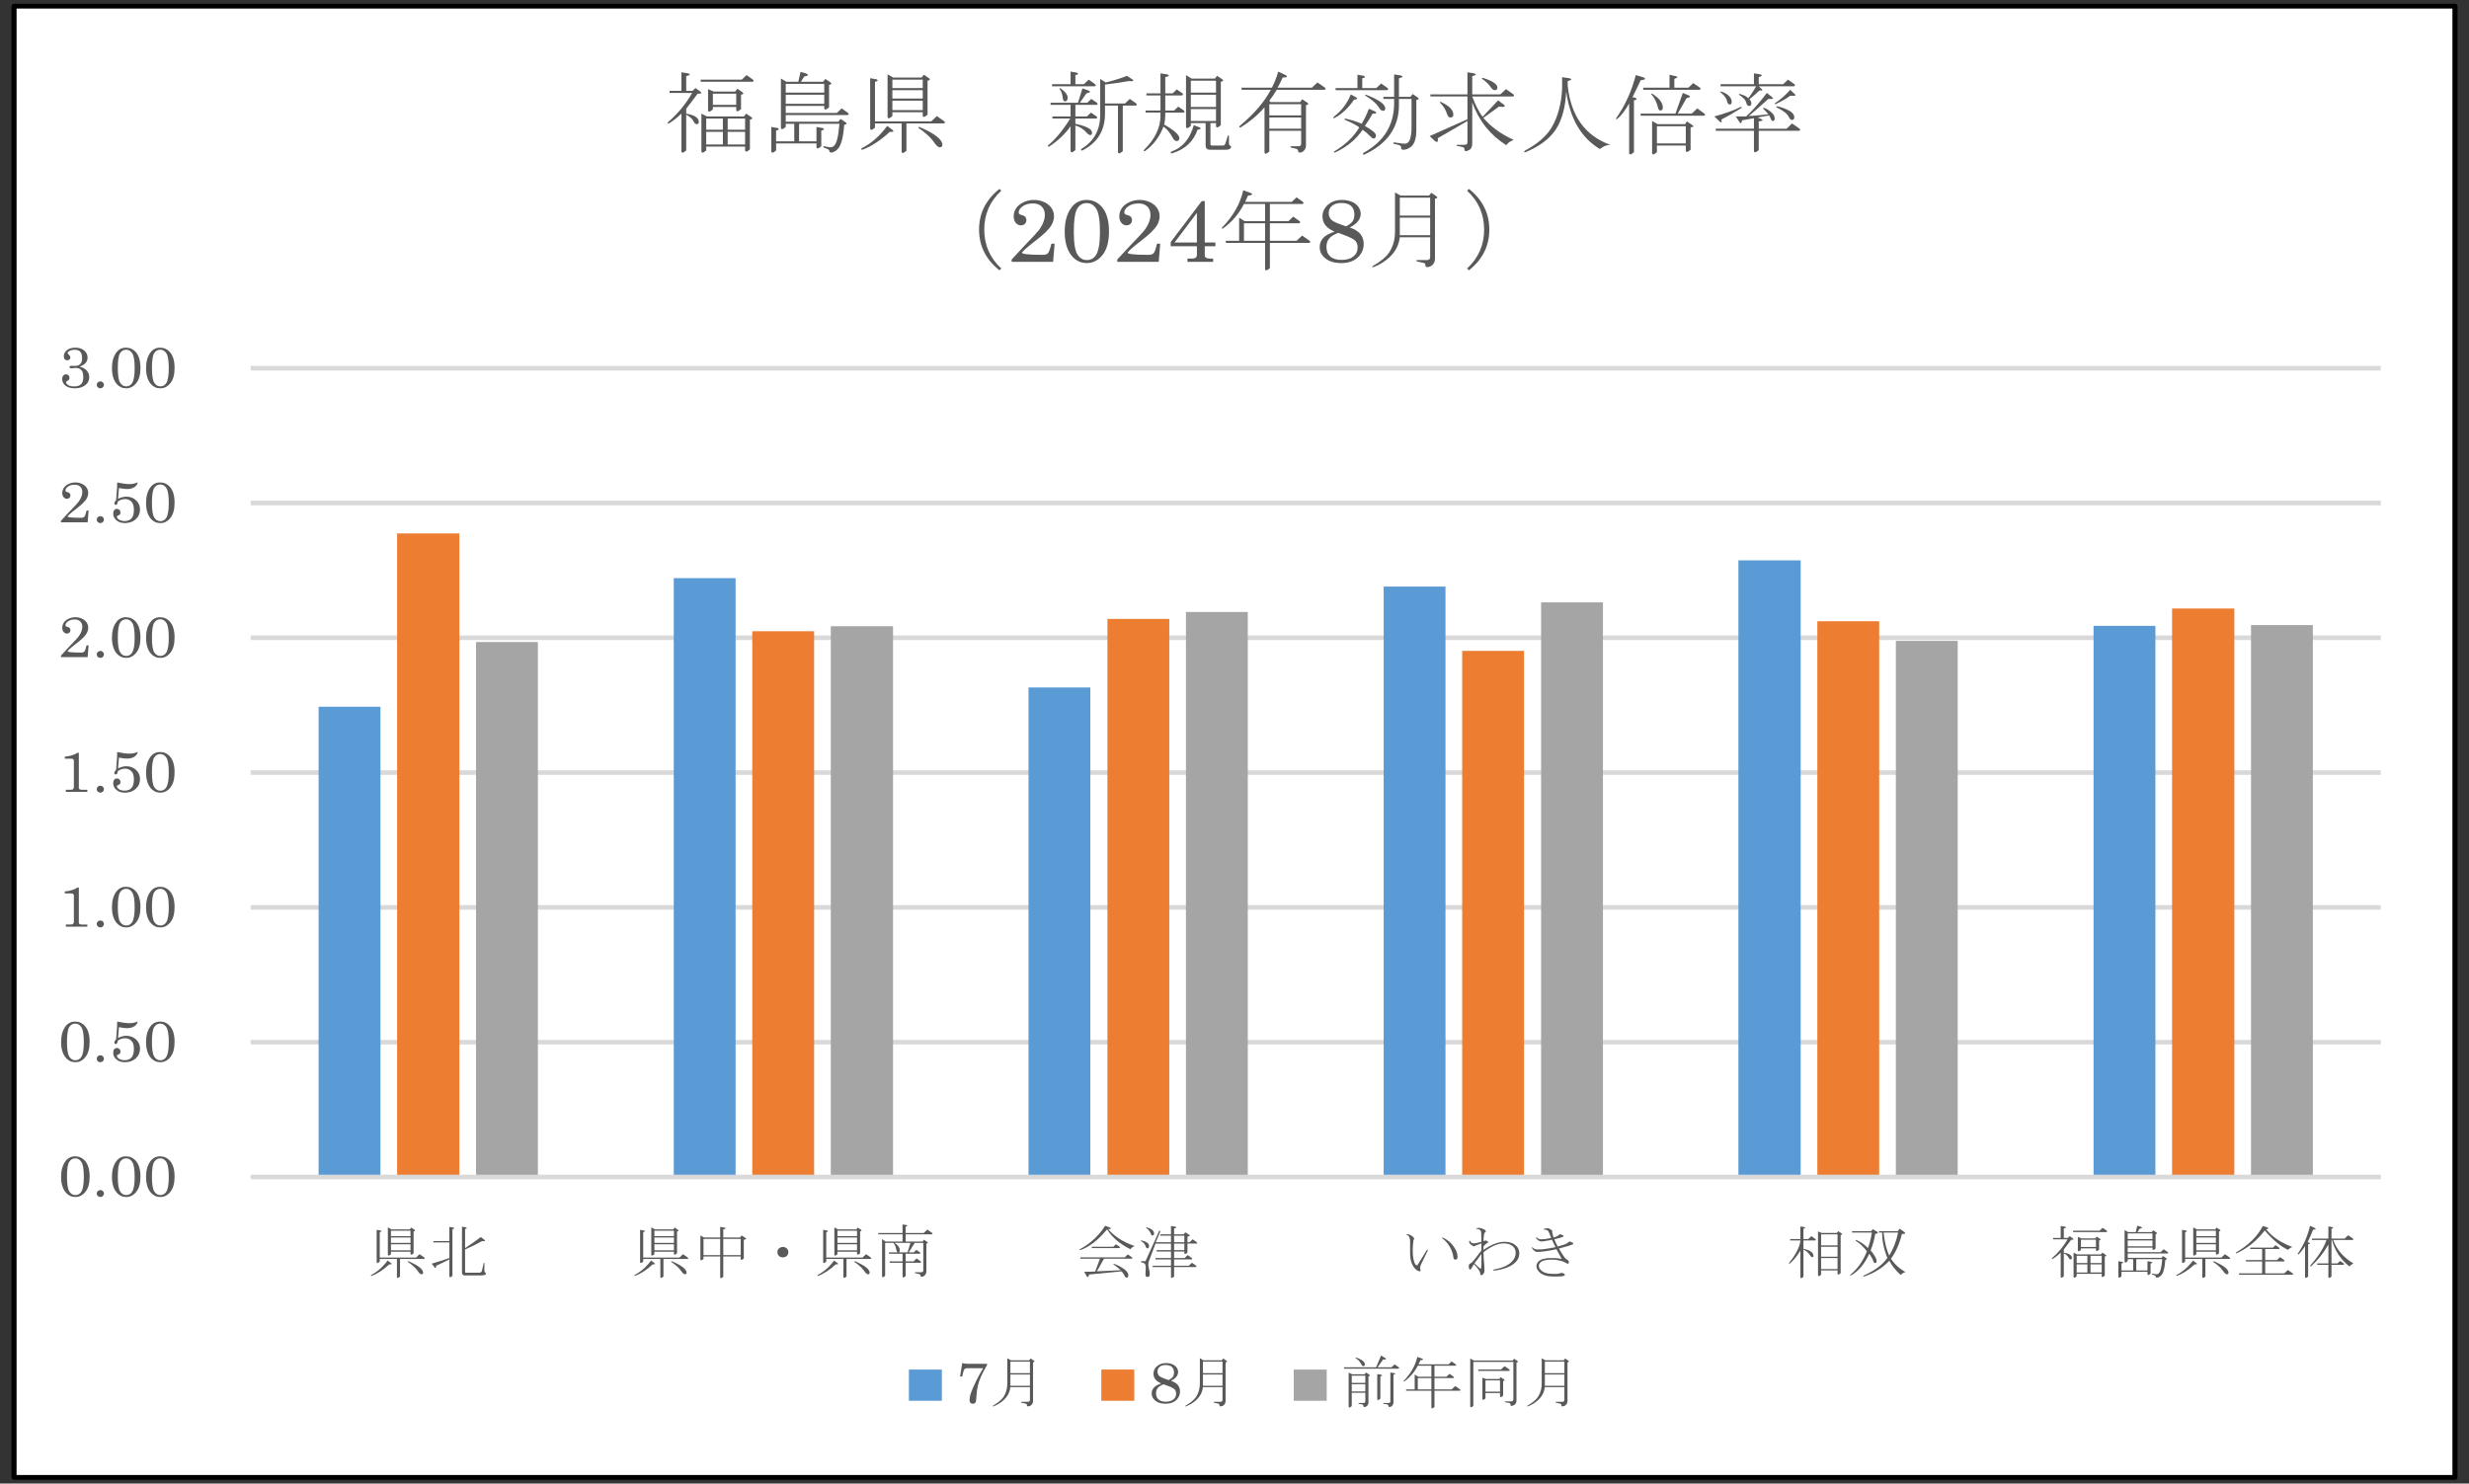 <?xml version="1.0" encoding="UTF-8"?> <svg xmlns="http://www.w3.org/2000/svg" xmlns:xlink="http://www.w3.org/1999/xlink" version="1.1" id="レイヤー_1" x="0px" y="0px" width="495px" height="297.5px" viewBox="0 0 495 297.5" xml:space="preserve"><rect x="0" y="0" width="495" height="297.5" fill="#333333" stroke="none"/> <g> <rect x="2.867" y="1.236" fill-rule="evenodd" clip-rule="evenodd" fill="#FFFFFF" width="489.374" height="295.034"></rect> <path fill="#D9D9D9" d="M477.314,209.459H50.255v-0.927h427.06V209.459z M477.314,182.427H50.255V181.5h427.06V182.427z M477.314,155.395H50.255v-0.926h427.06V155.395z M477.314,128.363H50.255v-0.926h427.06V128.363z M477.314,101.331H50.255v-0.927 h427.06V101.331z M477.314,74.299H50.255v-0.926h427.06V74.299z"></path> <path fill="#5B9BD5" d="M419.731,125.505h12.397v110.522h-12.397V125.505z M348.527,112.375h12.48v123.652h-12.48V112.375z M277.406,117.627h12.396v118.4h-12.396V117.627z M206.202,137.863H218.6v98.164h-12.397V137.863z M135.08,115.929h12.397v120.099 H135.08V115.929z M63.875,141.725h12.398v94.303H63.875V141.725z"></path> <path fill="#ED7D31" d="M435.473,122.03h12.48v113.998h-12.48V122.03z M364.352,124.579h12.398v111.449h-12.398V124.579z M293.148,130.525h12.396v105.502h-12.396V130.525z M222.025,124.115h12.397v111.912h-12.397V124.115z M150.821,126.586h12.398 v109.441h-12.398V126.586z M79.617,106.969h12.479v129.058H79.617V106.969z"></path> <path fill="#A5A5A5" d="M451.297,125.351h12.398v110.676h-12.398V125.351z M380.094,128.518h12.396v107.51h-12.396V128.518z M308.971,120.794h12.397v115.233h-12.397V120.794z M237.767,122.725h12.396v113.302h-12.396V122.725z M166.563,125.583h12.479 v110.444h-12.479V125.583z M95.44,128.75h12.398v107.278H95.44V128.75z"></path> <rect x="50.255" y="235.564" fill="#D9D9D9" width="427.06" height="0.926"></rect> <g> <path fill="#595959" d="M15.066,231.888c0.777,0,1.424,0.286,1.941,0.86c0.641,0.705,0.962,1.773,0.962,3.207 c0,1.332-0.279,2.346-0.836,3.041s-1.23,1.043-2.019,1.043c-0.761,0-1.396-0.293-1.906-0.877 c-0.637-0.734-0.956-1.797-0.956-3.184c0-1.32,0.3-2.371,0.902-3.152C13.637,232.201,14.274,231.888,15.066,231.888z M15.102,232.295c-0.525,0-0.936,0.239-1.23,0.715c-0.294,0.479-0.442,1.467-0.442,2.969c0,1.467,0.153,2.445,0.457,2.936 c0.305,0.49,0.714,0.734,1.228,0.734c0.518,0,0.916-0.227,1.195-0.678c0.331-0.539,0.496-1.523,0.496-2.953 c0-1.479-0.155-2.469-0.466-2.971C16.028,232.546,15.616,232.295,15.102,232.295z"></path> <path fill="#595959" d="M20.12,238.648c0.199,0,0.368,0.066,0.508,0.203c0.139,0.135,0.209,0.297,0.209,0.486 c0,0.195-0.07,0.361-0.209,0.498c-0.14,0.135-0.311,0.203-0.514,0.203c-0.199,0-0.37-0.068-0.511-0.203 c-0.141-0.137-0.212-0.301-0.212-0.492c0-0.193,0.071-0.357,0.212-0.492C19.744,238.715,19.917,238.648,20.12,238.648z"></path> <path fill="#595959" d="M25.258,231.888c0.776,0,1.424,0.286,1.941,0.86c0.641,0.705,0.962,1.773,0.962,3.207 c0,1.332-0.279,2.346-0.836,3.041s-1.23,1.043-2.019,1.043c-0.761,0-1.396-0.293-1.906-0.877 c-0.637-0.734-0.956-1.797-0.956-3.184c0-1.32,0.301-2.371,0.902-3.152C23.828,232.201,24.465,231.888,25.258,231.888z M25.293,232.295c-0.525,0-0.936,0.239-1.23,0.715c-0.295,0.479-0.442,1.467-0.442,2.969c0,1.467,0.152,2.445,0.457,2.936 c0.305,0.49,0.714,0.734,1.228,0.734c0.518,0,0.916-0.227,1.195-0.678c0.33-0.539,0.496-1.523,0.496-2.953 c0-1.479-0.155-2.469-0.466-2.971C26.22,232.546,25.807,232.295,25.293,232.295z"></path> <path fill="#595959" d="M32.098,231.888c0.777,0,1.424,0.286,1.942,0.86c0.641,0.705,0.961,1.773,0.961,3.207 c0,1.332-0.278,2.346-0.836,3.041s-1.231,1.043-2.02,1.043c-0.761,0-1.396-0.293-1.905-0.877 c-0.637-0.734-0.956-1.797-0.956-3.184c0-1.32,0.301-2.371,0.902-3.152C30.668,232.201,31.306,231.888,32.098,231.888z M32.134,232.295c-0.526,0-0.936,0.239-1.23,0.715c-0.295,0.479-0.442,1.467-0.442,2.969c0,1.467,0.153,2.445,0.457,2.936 c0.305,0.49,0.714,0.734,1.228,0.734c0.518,0,0.916-0.227,1.195-0.678c0.331-0.539,0.496-1.523,0.496-2.953 c0-1.479-0.155-2.469-0.466-2.971C33.06,232.546,32.648,232.295,32.134,232.295z"></path> </g> <g> <path fill="#595959" d="M15.066,204.859c0.777,0,1.424,0.287,1.941,0.86c0.641,0.705,0.962,1.774,0.962,3.207 c0,1.331-0.279,2.345-0.836,3.04c-0.558,0.697-1.23,1.045-2.019,1.045c-0.761,0-1.396-0.293-1.906-0.877 c-0.637-0.736-0.956-1.797-0.956-3.186c0-1.32,0.3-2.369,0.902-3.15C13.637,205.173,14.274,204.859,15.066,204.859z M15.102,205.268c-0.525,0-0.936,0.238-1.23,0.715c-0.294,0.478-0.442,1.467-0.442,2.967c0,1.467,0.153,2.445,0.457,2.936 c0.305,0.49,0.714,0.736,1.228,0.736c0.518,0,0.916-0.227,1.195-0.68c0.331-0.539,0.496-1.523,0.496-2.952 c0-1.479-0.155-2.468-0.466-2.97S15.616,205.268,15.102,205.268z"></path> <path fill="#595959" d="M20.12,211.619c0.199,0,0.368,0.068,0.508,0.204c0.139,0.136,0.209,0.298,0.209,0.486 c0,0.196-0.07,0.362-0.209,0.498c-0.14,0.136-0.311,0.204-0.514,0.204c-0.199,0-0.37-0.068-0.511-0.204s-0.212-0.3-0.212-0.492 s0.071-0.356,0.212-0.492S19.917,211.619,20.12,211.619z"></path> <path fill="#595959" d="M23.496,204.859c1.007,0.219,1.83,0.328,2.467,0.328c0.299,0,0.58-0.027,0.843-0.082 c0.263-0.055,0.46-0.117,0.591-0.189c0.067-0.033,0.111-0.051,0.131-0.051c0.04,0,0.06,0.028,0.06,0.085 c0,0.132-0.089,0.307-0.269,0.522c-0.179,0.218-0.424,0.391-0.732,0.519s-0.664,0.192-1.066,0.192 c-0.466,0-1.021-0.068-1.667-0.204l-0.195,2.161c0.303-0.143,0.591-0.251,0.866-0.322c0.274-0.072,0.535-0.107,0.782-0.107 c0.78,0,1.436,0.245,1.968,0.735s0.797,1.095,0.797,1.815c0,0.8-0.283,1.458-0.848,1.975s-1.298,0.775-2.198,0.775 c-0.689,0-1.25-0.186-1.682-0.559c-0.433-0.37-0.648-0.813-0.648-1.326c0-0.309,0.068-0.547,0.207-0.715 c0.137-0.168,0.313-0.252,0.528-0.252c0.211,0,0.383,0.067,0.517,0.201s0.2,0.309,0.2,0.523c0,0.162-0.033,0.288-0.098,0.379 c-0.066,0.09-0.187,0.166-0.362,0.226c-0.175,0.064-0.263,0.138-0.263,0.221c0,0.12,0.06,0.254,0.179,0.399 c0.12,0.145,0.299,0.264,0.541,0.355c0.24,0.094,0.516,0.139,0.827,0.139c0.609,0,1.074-0.179,1.395-0.537 c0.32-0.358,0.48-0.941,0.48-1.748c0-0.735-0.169-1.272-0.508-1.611c-0.338-0.34-0.771-0.51-1.296-0.51 c-0.239,0-0.478,0.041-0.717,0.125c-0.239,0.082-0.478,0.207-0.717,0.373c-0.028,0.264-0.078,0.44-0.149,0.529 c-0.071,0.088-0.163,0.133-0.274,0.133c-0.08,0-0.144-0.027-0.191-0.08s-0.072-0.126-0.072-0.221c0-0.166,0.082-0.33,0.245-0.492 c0.048-0.049,0.082-0.092,0.102-0.13l0.139-1.663C23.462,206.115,23.492,205.479,23.496,204.859z"></path> <path fill="#595959" d="M32.098,204.859c0.777,0,1.424,0.287,1.942,0.86c0.641,0.705,0.961,1.774,0.961,3.207 c0,1.331-0.278,2.345-0.836,3.04c-0.558,0.697-1.231,1.045-2.02,1.045c-0.761,0-1.396-0.293-1.905-0.877 c-0.637-0.736-0.956-1.797-0.956-3.186c0-1.32,0.301-2.369,0.902-3.15C30.668,205.173,31.306,204.859,32.098,204.859z M32.134,205.268c-0.526,0-0.936,0.238-1.23,0.715c-0.295,0.478-0.442,1.467-0.442,2.967c0,1.467,0.153,2.445,0.457,2.936 c0.305,0.49,0.714,0.736,1.228,0.736c0.518,0,0.916-0.227,1.195-0.68c0.331-0.539,0.496-1.523,0.496-2.952 c0-1.479-0.155-2.468-0.466-2.97C33.06,205.518,32.648,205.268,32.134,205.268z"></path> </g> <g> <path fill="#595959" d="M15.807,177.979v7.061c0,0.105,0.04,0.187,0.12,0.243c0.115,0.079,0.257,0.118,0.424,0.118h1.159v0.425 h-4.301V185.4H14.2c0.207,0,0.36-0.045,0.46-0.139c0.1-0.092,0.149-0.215,0.149-0.37v-5.334c0-0.109-0.046-0.202-0.137-0.277 c-0.092-0.075-0.209-0.113-0.353-0.113h-1.326v-0.39c0.623-0.076,1.127-0.176,1.514-0.303c0.387-0.127,0.729-0.291,1.023-0.496 H15.807z"></path> <path fill="#595959" d="M20.12,184.592c0.199,0,0.368,0.068,0.508,0.204c0.139,0.136,0.209,0.298,0.209,0.486 c0,0.196-0.07,0.362-0.209,0.497c-0.14,0.137-0.311,0.204-0.514,0.204c-0.199,0-0.37-0.067-0.511-0.204 c-0.141-0.135-0.212-0.299-0.212-0.492c0-0.191,0.071-0.355,0.212-0.491S19.917,184.592,20.12,184.592z"></path> <path fill="#595959" d="M25.258,177.832c0.776,0,1.424,0.287,1.941,0.859c0.641,0.705,0.962,1.775,0.962,3.208 c0,1.331-0.279,2.345-0.836,3.041c-0.558,0.694-1.23,1.043-2.019,1.043c-0.761,0-1.396-0.292-1.906-0.876 c-0.637-0.736-0.956-1.798-0.956-3.186c0-1.32,0.301-2.37,0.902-3.15C23.828,178.145,24.465,177.832,25.258,177.832z M25.293,178.239c-0.525,0-0.936,0.239-1.23,0.716c-0.295,0.478-0.442,1.466-0.442,2.967c0,1.467,0.152,2.445,0.457,2.936 c0.305,0.49,0.714,0.736,1.228,0.736c0.518,0,0.916-0.227,1.195-0.68c0.33-0.539,0.496-1.523,0.496-2.953 c0-1.478-0.155-2.468-0.466-2.969C26.22,178.49,25.807,178.239,25.293,178.239z"></path> <path fill="#595959" d="M32.098,177.832c0.777,0,1.424,0.287,1.942,0.859c0.641,0.705,0.961,1.775,0.961,3.208 c0,1.331-0.278,2.345-0.836,3.041c-0.558,0.694-1.231,1.043-2.02,1.043c-0.761,0-1.396-0.292-1.905-0.876 c-0.637-0.736-0.956-1.798-0.956-3.186c0-1.32,0.301-2.37,0.902-3.15C30.668,178.145,31.306,177.832,32.098,177.832z M32.134,178.239c-0.526,0-0.936,0.239-1.23,0.716c-0.295,0.478-0.442,1.466-0.442,2.967c0,1.467,0.153,2.445,0.457,2.936 c0.305,0.49,0.714,0.736,1.228,0.736c0.518,0,0.916-0.227,1.195-0.68c0.331-0.539,0.496-1.523,0.496-2.953 c0-1.478-0.155-2.468-0.466-2.969C33.06,178.49,32.648,178.239,32.134,178.239z"></path> </g> <g> <path fill="#595959" d="M15.807,150.951v7.06c0,0.105,0.04,0.187,0.12,0.243c0.115,0.079,0.257,0.119,0.424,0.119h1.159v0.424 h-4.301v-0.424H14.2c0.207,0,0.36-0.047,0.46-0.139s0.149-0.217,0.149-0.371v-5.334c0-0.109-0.046-0.201-0.137-0.277 c-0.092-0.075-0.209-0.113-0.353-0.113h-1.326v-0.391c0.623-0.074,1.127-0.176,1.514-0.303c0.387-0.125,0.729-0.291,1.023-0.494 H15.807z"></path> <path fill="#595959" d="M20.12,157.564c0.199,0,0.368,0.067,0.508,0.203c0.139,0.136,0.209,0.298,0.209,0.486 c0,0.196-0.07,0.362-0.209,0.498c-0.14,0.136-0.311,0.203-0.514,0.203c-0.199,0-0.37-0.067-0.511-0.203s-0.212-0.3-0.212-0.492 s0.071-0.356,0.212-0.492S19.917,157.564,20.12,157.564z"></path> <path fill="#595959" d="M23.496,150.805c1.007,0.219,1.83,0.327,2.467,0.327c0.299,0,0.58-0.026,0.843-0.082 c0.263-0.054,0.46-0.118,0.591-0.189c0.067-0.034,0.111-0.051,0.131-0.051c0.04,0,0.06,0.028,0.06,0.085 c0,0.132-0.089,0.307-0.269,0.523s-0.424,0.389-0.732,0.518c-0.309,0.128-0.664,0.191-1.066,0.191 c-0.466,0-1.021-0.067-1.667-0.203l-0.195,2.161c0.303-0.144,0.591-0.251,0.866-0.322c0.274-0.071,0.535-0.108,0.782-0.108 c0.78,0,1.436,0.246,1.968,0.736s0.797,1.096,0.797,1.815c0,0.8-0.283,1.458-0.848,1.975s-1.298,0.774-2.198,0.774 c-0.689,0-1.25-0.186-1.682-0.557c-0.433-0.371-0.648-0.814-0.648-1.326c0-0.31,0.068-0.548,0.207-0.717 c0.137-0.167,0.313-0.251,0.528-0.251c0.211,0,0.383,0.067,0.517,0.201s0.2,0.308,0.2,0.522c0,0.162-0.033,0.289-0.098,0.379 c-0.066,0.091-0.187,0.166-0.362,0.227c-0.175,0.064-0.263,0.138-0.263,0.221c0,0.121,0.06,0.254,0.179,0.398 c0.12,0.146,0.299,0.265,0.541,0.357c0.24,0.092,0.516,0.139,0.827,0.139c0.609,0,1.074-0.18,1.395-0.538 c0.32-0.358,0.48-0.94,0.48-1.748c0-0.735-0.169-1.272-0.508-1.612s-0.771-0.509-1.296-0.509c-0.239,0-0.478,0.042-0.717,0.124 c-0.239,0.084-0.478,0.207-0.717,0.373c-0.028,0.265-0.078,0.441-0.149,0.529c-0.071,0.09-0.163,0.133-0.274,0.133 c-0.08,0-0.144-0.025-0.191-0.078c-0.048-0.054-0.072-0.127-0.072-0.221c0-0.166,0.082-0.33,0.245-0.492 c0.048-0.05,0.082-0.093,0.102-0.131l0.139-1.663C23.462,152.06,23.492,151.422,23.496,150.805z"></path> <path fill="#595959" d="M32.098,150.805c0.777,0,1.424,0.286,1.942,0.859c0.641,0.705,0.961,1.773,0.961,3.207 c0,1.332-0.278,2.345-0.836,3.041c-0.558,0.695-1.231,1.043-2.02,1.043c-0.761,0-1.396-0.292-1.905-0.877 c-0.637-0.734-0.956-1.797-0.956-3.184c0-1.32,0.301-2.371,0.902-3.151C30.668,151.117,31.306,150.805,32.098,150.805z M32.134,151.211c-0.526,0-0.936,0.239-1.23,0.717c-0.295,0.477-0.442,1.465-0.442,2.967c0,1.467,0.153,2.445,0.457,2.936 c0.305,0.49,0.714,0.734,1.228,0.734c0.518,0,0.916-0.226,1.195-0.678c0.331-0.539,0.496-1.523,0.496-2.953 c0-1.479-0.155-2.469-0.466-2.971C33.06,151.462,32.648,151.211,32.134,151.211z"></path> </g> <g> <path fill="#595959" d="M13.578,130.53c-0.182,0.223,0.719,0.334,2.704,0.334c0.297,0,0.51-0.074,0.637-0.221 c0.127-0.147,0.272-0.554,0.435-1.222h0.412l-0.194,2.348h-5.35v-0.306l1.738-1.873c0.968-0.996,1.549-1.622,1.744-1.878 c0.279-0.366,0.482-0.719,0.609-1.06c0.127-0.341,0.191-0.652,0.191-0.931c0-0.464-0.136-0.829-0.406-1.094 c-0.271-0.267-0.647-0.399-1.129-0.399c-0.542,0-0.983,0.123-1.326,0.368c-0.342,0.245-0.514,0.505-0.514,0.78 c0,0.095,0.026,0.166,0.078,0.215c0.048,0.049,0.151,0.092,0.311,0.13c0.402,0.09,0.604,0.313,0.604,0.667 c0,0.192-0.068,0.352-0.203,0.479c-0.135,0.126-0.309,0.189-0.52,0.189c-0.243,0-0.456-0.106-0.639-0.32 c-0.184-0.212-0.275-0.491-0.275-0.834c0-0.385,0.105-0.734,0.313-1.049c0.209-0.314,0.525-0.573,0.947-0.775 c0.422-0.201,0.876-0.302,1.362-0.302c0.482,0,0.928,0.098,1.341,0.294c0.412,0.196,0.722,0.454,0.929,0.772 c0.207,0.319,0.311,0.667,0.311,1.043c0,0.26-0.052,0.524-0.155,0.792s-0.254,0.519-0.454,0.752 c-0.342,0.403-0.693,0.749-1.056,1.035l-1.575,1.256C14.052,130.038,13.761,130.308,13.578,130.53z"></path> <path fill="#595959" d="M20.12,130.536c0.199,0,0.368,0.068,0.508,0.204c0.139,0.136,0.209,0.298,0.209,0.486 c0,0.196-0.07,0.362-0.209,0.498c-0.14,0.136-0.311,0.204-0.514,0.204c-0.199,0-0.37-0.068-0.511-0.204s-0.212-0.3-0.212-0.492 s0.071-0.356,0.212-0.492S19.917,130.536,20.12,130.536z"></path> <path fill="#595959" d="M25.258,123.776c0.776,0,1.424,0.287,1.941,0.86c0.641,0.705,0.962,1.774,0.962,3.208 c0,1.331-0.279,2.344-0.836,3.041c-0.558,0.695-1.23,1.043-2.019,1.043c-0.761,0-1.396-0.292-1.906-0.877 c-0.637-0.735-0.956-1.797-0.956-3.185c0-1.32,0.301-2.37,0.902-3.151C23.828,124.089,24.465,123.776,25.258,123.776z M25.293,124.183c-0.525,0-0.936,0.239-1.23,0.716s-0.442,1.466-0.442,2.967c0,1.467,0.152,2.446,0.457,2.936 c0.305,0.49,0.714,0.735,1.228,0.735c0.518,0,0.916-0.227,1.195-0.679c0.33-0.539,0.496-1.523,0.496-2.953 c0-1.479-0.155-2.468-0.466-2.97S25.807,124.183,25.293,124.183z"></path> <path fill="#595959" d="M32.098,123.776c0.777,0,1.424,0.287,1.942,0.86c0.641,0.705,0.961,1.774,0.961,3.208 c0,1.331-0.278,2.344-0.836,3.041c-0.558,0.695-1.231,1.043-2.02,1.043c-0.761,0-1.396-0.292-1.905-0.877 c-0.637-0.735-0.956-1.797-0.956-3.185c0-1.32,0.301-2.37,0.902-3.151C30.668,124.089,31.306,123.776,32.098,123.776z M32.134,124.183c-0.526,0-0.936,0.239-1.23,0.716c-0.295,0.477-0.442,1.466-0.442,2.967c0,1.467,0.153,2.446,0.457,2.936 c0.305,0.49,0.714,0.735,1.228,0.735c0.518,0,0.916-0.227,1.195-0.679c0.331-0.539,0.496-1.523,0.496-2.953 c0-1.479-0.155-2.468-0.466-2.97C33.06,124.434,32.648,124.183,32.134,124.183z"></path> </g> <g> <path fill="#595959" d="M13.578,103.502c-0.182,0.222,0.719,0.333,2.704,0.333c0.297,0,0.51-0.073,0.637-0.221 c0.127-0.147,0.272-0.554,0.435-1.222h0.412l-0.194,2.348h-5.35v-0.306l1.738-1.872c0.968-0.996,1.549-1.622,1.744-1.878 c0.279-0.366,0.482-0.719,0.609-1.06s0.191-0.652,0.191-0.931c0-0.464-0.136-0.829-0.406-1.094 c-0.271-0.266-0.647-0.399-1.129-0.399c-0.542,0-0.983,0.123-1.326,0.368c-0.342,0.245-0.514,0.505-0.514,0.781 c0,0.094,0.026,0.166,0.078,0.215c0.048,0.049,0.151,0.092,0.311,0.13c0.402,0.091,0.604,0.313,0.604,0.667 c0,0.192-0.068,0.352-0.203,0.479s-0.309,0.189-0.52,0.189c-0.243,0-0.456-0.106-0.639-0.32c-0.184-0.212-0.275-0.491-0.275-0.834 c0-0.385,0.105-0.734,0.313-1.049c0.209-0.315,0.525-0.573,0.947-0.776c0.422-0.201,0.876-0.302,1.362-0.302 c0.482,0,0.928,0.098,1.341,0.294c0.412,0.196,0.722,0.454,0.929,0.772c0.207,0.318,0.311,0.666,0.311,1.043 c0,0.26-0.052,0.524-0.155,0.792c-0.104,0.268-0.254,0.519-0.454,0.752c-0.342,0.404-0.693,0.749-1.056,1.035l-1.575,1.256 C14.052,103.01,13.761,103.279,13.578,103.502z"></path> <path fill="#595959" d="M20.12,103.507c0.199,0,0.368,0.068,0.508,0.204c0.139,0.136,0.209,0.298,0.209,0.487 c0,0.196-0.07,0.362-0.209,0.498c-0.14,0.136-0.311,0.204-0.514,0.204c-0.199,0-0.37-0.068-0.511-0.204s-0.212-0.3-0.212-0.492 s0.071-0.356,0.212-0.492S19.917,103.507,20.12,103.507z"></path> <path fill="#595959" d="M23.496,96.748c1.007,0.219,1.83,0.328,2.467,0.328c0.299,0,0.58-0.027,0.843-0.083 c0.263-0.054,0.46-0.117,0.591-0.189c0.067-0.034,0.111-0.051,0.131-0.051c0.04,0,0.06,0.028,0.06,0.085 c0,0.132-0.089,0.307-0.269,0.523s-0.424,0.389-0.732,0.517c-0.309,0.128-0.664,0.192-1.066,0.192 c-0.466,0-1.021-0.068-1.667-0.204l-0.195,2.161c0.303-0.144,0.591-0.251,0.866-0.323c0.274-0.072,0.535-0.107,0.782-0.107 c0.78,0,1.436,0.245,1.968,0.735s0.797,1.096,0.797,1.816c0,0.799-0.283,1.458-0.848,1.974s-1.298,0.775-2.198,0.775 c-0.689,0-1.25-0.185-1.682-0.557c-0.433-0.372-0.648-0.814-0.648-1.327c0-0.309,0.068-0.547,0.207-0.716 c0.137-0.167,0.313-0.251,0.528-0.251c0.211,0,0.383,0.067,0.517,0.201c0.133,0.134,0.2,0.308,0.2,0.523 c0,0.162-0.033,0.289-0.098,0.379c-0.066,0.09-0.187,0.166-0.362,0.226c-0.175,0.064-0.263,0.138-0.263,0.221 c0,0.121,0.06,0.254,0.179,0.398c0.12,0.146,0.299,0.265,0.541,0.357c0.24,0.092,0.516,0.138,0.827,0.138 c0.609,0,1.074-0.179,1.395-0.537c0.32-0.358,0.48-0.941,0.48-1.748c0-0.735-0.169-1.273-0.508-1.612s-0.771-0.509-1.296-0.509 c-0.239,0-0.478,0.042-0.717,0.125c-0.239,0.083-0.478,0.208-0.717,0.374c-0.028,0.264-0.078,0.44-0.149,0.528 c-0.071,0.089-0.163,0.133-0.274,0.133c-0.08,0-0.144-0.026-0.191-0.079s-0.072-0.126-0.072-0.221c0-0.166,0.082-0.33,0.245-0.492 c0.048-0.049,0.082-0.092,0.102-0.13l0.139-1.663C23.462,98.003,23.492,97.366,23.496,96.748z"></path> <path fill="#595959" d="M32.098,96.748c0.777,0,1.424,0.287,1.942,0.86c0.641,0.705,0.961,1.774,0.961,3.208 c0,1.331-0.278,2.344-0.836,3.041c-0.558,0.695-1.231,1.043-2.02,1.043c-0.761,0-1.396-0.292-1.905-0.876 c-0.637-0.735-0.956-1.797-0.956-3.185c0-1.32,0.301-2.37,0.902-3.151C30.668,97.061,31.306,96.748,32.098,96.748z M32.134,97.155 c-0.526,0-0.936,0.239-1.23,0.716c-0.295,0.477-0.442,1.466-0.442,2.967c0,1.467,0.153,2.446,0.457,2.936 c0.305,0.49,0.714,0.735,1.228,0.735c0.518,0,0.916-0.226,1.195-0.679c0.331-0.54,0.496-1.524,0.496-2.953 c0-1.478-0.155-2.468-0.466-2.97C33.06,97.406,32.648,97.155,32.134,97.155z"></path> </g> <g> <path fill="#595959" d="M15.951,73.532c0.569,0.132,1.014,0.351,1.332,0.656c0.406,0.388,0.609,0.869,0.609,1.442 c0,0.648-0.243,1.169-0.729,1.561c-0.553,0.453-1.274,0.679-2.163,0.679c-0.533,0-0.993-0.083-1.377-0.249 s-0.672-0.39-0.863-0.673c-0.191-0.283-0.287-0.602-0.287-0.956c0-0.287,0.074-0.513,0.221-0.679s0.333-0.249,0.556-0.249 c0.203,0,0.366,0.063,0.49,0.19s0.185,0.299,0.185,0.518c0,0.139-0.032,0.257-0.096,0.354c-0.063,0.096-0.175,0.186-0.334,0.269 c-0.171,0.087-0.257,0.169-0.257,0.249c0,0.113,0.061,0.241,0.182,0.381c0.122,0.142,0.301,0.255,0.538,0.339 c0.237,0.085,0.537,0.127,0.899,0.127c0.625,0,1.088-0.146,1.389-0.438c0.3-0.292,0.451-0.761,0.451-1.406 c0-0.675-0.128-1.155-0.386-1.44c-0.256-0.284-0.638-0.427-1.144-0.427c-0.135,0-0.305,0.015-0.508,0.045 c-0.163,0.023-0.281,0.034-0.353,0.034c-0.119,0-0.211-0.023-0.278-0.071c-0.065-0.046-0.099-0.106-0.099-0.178 c0-0.079,0.031-0.14,0.093-0.184c0.061-0.043,0.162-0.065,0.301-0.065l0.329,0.011l0.287,0.012c0.506,0,0.886-0.123,1.141-0.367 s0.382-0.623,0.382-1.135c0-0.628-0.122-1.075-0.364-1.341c-0.243-0.265-0.605-0.398-1.087-0.398 c-0.442,0-0.794,0.076-1.057,0.226c-0.263,0.15-0.395,0.29-0.395,0.417c0,0.083,0.076,0.194,0.227,0.333 c0.215,0.188,0.323,0.384,0.323,0.586c0,0.155-0.06,0.284-0.18,0.39c-0.119,0.104-0.272,0.158-0.46,0.158 c-0.199,0-0.361-0.072-0.486-0.215c-0.126-0.143-0.188-0.343-0.188-0.6c0-0.399,0.151-0.754,0.454-1.063 c0.43-0.438,1.045-0.656,1.846-0.656c0.749,0,1.346,0.19,1.792,0.572c0.446,0.381,0.669,0.852,0.669,1.414 c0,0.403-0.121,0.752-0.362,1.046C16.955,73.046,16.54,73.306,15.951,73.532z"></path> <path fill="#595959" d="M20.12,76.479c0.199,0,0.368,0.068,0.508,0.204c0.139,0.136,0.209,0.298,0.209,0.486 c0,0.196-0.07,0.362-0.209,0.498c-0.14,0.136-0.311,0.204-0.514,0.204c-0.199,0-0.37-0.068-0.511-0.204s-0.212-0.3-0.212-0.492 s0.071-0.356,0.212-0.492S19.917,76.479,20.12,76.479z"></path> <path fill="#595959" d="M25.258,69.719c0.776,0,1.424,0.287,1.941,0.86c0.641,0.706,0.962,1.774,0.962,3.208 c0,1.332-0.279,2.345-0.836,3.041c-0.558,0.695-1.23,1.043-2.019,1.043c-0.761,0-1.396-0.292-1.906-0.877 c-0.637-0.735-0.956-1.797-0.956-3.185c0-1.32,0.301-2.371,0.902-3.151C23.828,70.033,24.465,69.719,25.258,69.719z M25.293,70.127c-0.525,0-0.936,0.239-1.23,0.716s-0.442,1.466-0.442,2.967c0,1.467,0.152,2.445,0.457,2.936 c0.305,0.49,0.714,0.735,1.228,0.735c0.518,0,0.916-0.226,1.195-0.679c0.33-0.539,0.496-1.523,0.496-2.953 c0-1.479-0.155-2.468-0.466-2.97C26.22,70.377,25.807,70.127,25.293,70.127z"></path> <path fill="#595959" d="M32.098,69.719c0.777,0,1.424,0.287,1.942,0.86c0.641,0.706,0.961,1.774,0.961,3.208 c0,1.332-0.278,2.345-0.836,3.041c-0.558,0.695-1.231,1.043-2.02,1.043c-0.761,0-1.396-0.292-1.905-0.877 c-0.637-0.735-0.956-1.797-0.956-3.185c0-1.32,0.301-2.371,0.902-3.151C30.668,70.033,31.306,69.719,32.098,69.719z M32.134,70.127c-0.526,0-0.936,0.239-1.23,0.716c-0.295,0.477-0.442,1.466-0.442,2.967c0,1.467,0.153,2.445,0.457,2.936 c0.305,0.49,0.714,0.735,1.228,0.735c0.518,0,0.916-0.226,1.195-0.679c0.331-0.539,0.496-1.523,0.496-2.953 c0-1.479-0.155-2.468-0.466-2.97C33.06,70.377,32.648,70.127,32.134,70.127z"></path> </g> <g> <path fill="#595959" d="M74.511,255.854c-0.16,0-0.191-0.061-0.096-0.18c1.243-0.635,2.342-1.6,3.297-2.896l0.669,0.498 c0.255,0.211,0.143,0.301-0.335,0.271C76.836,254.662,75.658,255.432,74.511,255.854z M76.136,252.189H83.4l0.717-0.68 l0.908,0.635c0.191,0.15,0.191,0.256,0,0.316h-4.827v3.529c-0.415,0.361-0.622,0.377-0.622,0.045v-3.574h-3.441v0.543 c-0.414,0.361-0.621,0.377-0.621,0.045v-6.426l0.813,0.135c0.255,0.152,0.191,0.258-0.191,0.316V252.189z M82.922,246.939v4.389 c-0.415,0.363-0.622,0.379-0.622,0.047v-0.363h-3.918v0.498c-0.415,0.361-0.622,0.379-0.622,0.045v-5.43l0.717,0.406h3.68 l0.287-0.361l0.669,0.453C83.304,246.773,83.24,246.879,82.922,246.939z M78.382,247.891h3.918v-1.088h-3.918V247.891z M78.382,249.248h3.918v-1.086h-3.918V249.248z M78.382,250.74h3.918v-1.221h-3.918V250.74z M84.833,255.221 c0,0.211-0.112,0.316-0.334,0.316s-0.51-0.271-0.86-0.814c-0.447-0.572-1.052-1.115-1.816-1.629 c-0.127-0.119-0.112-0.182,0.048-0.182C83.846,253.758,84.833,254.527,84.833,255.221z"></path> <path fill="#595959" d="M90.091,249.156h-3.202v-0.271h3.202v-2.85l0.813,0.135c0.255,0.152,0.191,0.256-0.191,0.316v9.367 c-0.414,0.363-0.621,0.379-0.621,0.047v-3.35c-0.829,0.424-1.705,0.846-2.628,1.268c-0.032,0.482-0.16,0.572-0.382,0.271 l-0.526-0.68c1.243-0.361,2.421-0.738,3.537-1.131V249.156z M93.197,255.764c-0.382,0-0.574-0.182-0.574-0.543v-9.232l0.813,0.137 c0.255,0.15,0.191,0.256-0.191,0.316v3.848c1.02-0.664,2.071-1.404,3.154-2.219l0.526,0.408c0.509,0.332,0.414,0.467-0.287,0.406 c-1.147,0.635-2.278,1.193-3.394,1.676v4.479c0,0.121,0.064,0.182,0.191,0.182h2.628c0.318,0,0.509-0.15,0.574-0.453l0.334-1.492 c0.063-0.061,0.111-0.061,0.143,0v1.584c0,0.15,0.064,0.271,0.191,0.361c0.191,0.15,0.174,0.287-0.048,0.408 c-0.16,0.09-0.399,0.135-0.717,0.135H93.197z"></path> </g> <g> <path fill="#595959" d="M127.326,255.854c-0.16,0-0.191-0.061-0.096-0.18c1.243-0.635,2.342-1.6,3.297-2.896l0.669,0.498 c0.255,0.211,0.143,0.301-0.335,0.271C129.651,254.662,128.473,255.432,127.326,255.854z M128.951,252.189h7.264l0.717-0.68 l0.908,0.635c0.191,0.15,0.191,0.256,0,0.316h-4.827v3.529c-0.414,0.361-0.622,0.377-0.622,0.045v-3.574h-3.441v0.543 c-0.414,0.361-0.621,0.377-0.621,0.045v-6.426l0.813,0.135c0.255,0.152,0.191,0.258-0.191,0.316V252.189z M135.737,246.939v4.389 c-0.415,0.363-0.622,0.379-0.622,0.047v-0.363h-3.918v0.498c-0.415,0.361-0.622,0.379-0.622,0.045v-5.43l0.717,0.406h3.68 l0.287-0.361l0.669,0.453C136.12,246.773,136.055,246.879,135.737,246.939z M131.197,247.891h3.918v-1.088h-3.918V247.891z M131.197,249.248h3.918v-1.086h-3.918V249.248z M131.197,250.74h3.918v-1.221h-3.918V250.74z M137.649,255.221 c0,0.211-0.112,0.316-0.334,0.316c-0.223,0-0.51-0.271-0.86-0.814c-0.447-0.572-1.051-1.115-1.816-1.629 c-0.127-0.119-0.112-0.182,0.047-0.182C136.661,253.758,137.649,254.527,137.649,255.221z"></path> <path fill="#595959" d="M145.008,246.531v1.631h3.346l0.334-0.408l0.765,0.498c0.255,0.182,0.143,0.301-0.334,0.361v3.756 c-0.415,0.363-0.622,0.379-0.622,0.047v-0.453h-3.489v4.072c-0.414,0.363-0.621,0.377-0.621,0.045v-4.117h-3.345v0.498 c-0.415,0.361-0.622,0.377-0.622,0.045v-4.752l0.717,0.408h3.25v-2.127l0.86,0.135 C145.598,246.291,145.518,246.412,145.008,246.531z M144.387,248.434h-3.345v3.258h3.345V248.434z M148.497,251.691v-3.258h-3.489 v3.258H148.497z"></path> <path fill="#595959" d="M158.055,251.104c0,0.301-0.096,0.543-0.287,0.723c-0.223,0.211-0.495,0.318-0.813,0.318 c-0.318,0-0.573-0.092-0.765-0.273c-0.223-0.209-0.334-0.467-0.334-0.768c0-0.303,0.096-0.543,0.287-0.725 c0.223-0.211,0.494-0.316,0.813-0.316c0.318,0,0.574,0.09,0.765,0.271C157.943,250.545,158.055,250.801,158.055,251.104z"></path> <path fill="#595959" d="M164.029,255.854c-0.16,0-0.191-0.061-0.095-0.18c1.243-0.635,2.342-1.6,3.297-2.896l0.669,0.498 c0.255,0.211,0.144,0.301-0.334,0.271C166.354,254.662,165.176,255.432,164.029,255.854z M165.654,252.189h7.264l0.717-0.68 l0.908,0.635c0.191,0.15,0.191,0.256,0,0.316h-4.827v3.529c-0.415,0.361-0.622,0.377-0.622,0.045v-3.574h-3.441v0.543 c-0.414,0.361-0.621,0.377-0.621,0.045v-6.426l0.813,0.135c0.255,0.152,0.191,0.258-0.191,0.316V252.189z M172.44,246.939v4.389 c-0.414,0.363-0.621,0.379-0.621,0.047v-0.363H167.9v0.498c-0.414,0.361-0.621,0.379-0.621,0.045v-5.43l0.717,0.406h3.68 l0.287-0.361l0.669,0.453C172.822,246.773,172.758,246.879,172.44,246.939z M167.9,247.891h3.919v-1.088H167.9V247.891z M167.9,249.248h3.919v-1.086H167.9V249.248z M167.9,250.74h3.919v-1.221H167.9V250.74z M174.352,255.221 c0,0.211-0.112,0.316-0.334,0.316s-0.51-0.271-0.86-0.814c-0.447-0.572-1.052-1.115-1.816-1.629 c-0.127-0.119-0.112-0.182,0.048-0.182C173.364,253.758,174.352,254.527,174.352,255.221z"></path> <path fill="#595959" d="M179.131,249.248h-1.673v6.605c-0.414,0.363-0.621,0.379-0.621,0.047v-7.422l0.717,0.498h3.393v-1.449 h-4.875v-0.271h4.875v-1.719l0.813,0.135c0.255,0.092,0.191,0.197-0.191,0.316v1.268h3.632l0.717-0.678l0.908,0.633 c0.191,0.152,0.191,0.256,0,0.316h-5.257v1.449h3.394l0.287-0.363l0.669,0.453c0.191,0.15,0.127,0.256-0.191,0.316v5.566 c0,0.332-0.112,0.604-0.335,0.814c-0.191,0.182-0.382,0.271-0.573,0.271s-0.287-0.09-0.287-0.271c0-0.15-0.08-0.242-0.239-0.271 l-0.812-0.182c-0.128-0.059-0.128-0.119,0-0.18h1.194c0.287,0,0.43-0.137,0.43-0.408v-5.475h-1.72l-1.195,1.9h1.003l0.526-0.498 l0.669,0.453c0.191,0.15,0.191,0.256,0,0.316h-2.82v1.539h1.577l0.622-0.59l0.765,0.543c0.191,0.152,0.191,0.258,0,0.318h-2.963 v2.67c-0.414,0.361-0.621,0.377-0.621,0.045v-2.715h-2.581v-0.271h2.581v-1.539h-2.724v-0.271h1.769 c-0.127-0.029-0.223-0.197-0.287-0.498C179.609,250.078,179.417,249.609,179.131,249.248z M180.278,251.148h1.673l0.573-1.9 h-3.154c0.7,0.482,1.035,0.949,1.004,1.402C180.374,250.861,180.341,251.027,180.278,251.148z"></path> </g> <g> <path fill="#595959" d="M221.576,245.809l1.051,0.406c0.159,0.242,0,0.316-0.478,0.227c1.211,1.479,2.994,2.625,5.353,3.439 c-0.382,0.121-0.669,0.332-0.86,0.633c-2.103-1.023-3.664-2.352-4.683-3.982c-1.816,2.174-3.616,3.561-5.4,4.164 c-0.16,0-0.175-0.061-0.048-0.182C218.613,249.367,220.302,247.799,221.576,245.809z M224.682,254.723 c-0.414-0.391-0.876-0.77-1.386-1.131c-0.16-0.121-0.127-0.166,0.096-0.137c0.828,0.303,1.545,0.695,2.15,1.178 c0.446,0.361,0.669,0.738,0.669,1.131c0,0.301-0.112,0.453-0.334,0.453c-0.16,0-0.303-0.137-0.43-0.408 c-0.095-0.211-0.287-0.498-0.573-0.859l-6.5,0.633c-0.191,0.574-0.366,0.68-0.526,0.318l-0.478-0.861l2.198-0.045l0.956-2.578 h-3.918v-0.271h8.889l0.622-0.59l0.765,0.543c0.191,0.152,0.191,0.258,0,0.318h-5.544l-1.434,2.533L224.682,254.723z M218.9,250.018h4.301l0.526-0.498l0.669,0.451c0.191,0.152,0.191,0.258,0,0.318H218.9V250.018z"></path> <path fill="#595959" d="M230.37,249.881c0,0.301-0.112,0.453-0.335,0.453c-0.127,0-0.223-0.076-0.287-0.227 c-0.127-0.543-0.462-0.951-1.003-1.223c-0.096-0.09-0.064-0.135,0.096-0.135C229.86,248.961,230.37,249.338,230.37,249.881z M230.513,255.492c0,0.393-0.143,0.588-0.43,0.588c-0.318,0-0.462-0.18-0.43-0.543c0.031-0.332,0.048-0.738,0.048-1.221 c0.031-0.604-0.112-0.951-0.43-1.041l-0.525-0.182v-0.182h0.908l2.724-6.018c0.159-0.15,0.239-0.121,0.239,0.09l-0.908,2.127 h3.059v-1.313h-2.15v-0.271h2.15v-1.674l0.86,0.135c0.351,0.121,0.27,0.242-0.239,0.363v1.176h1.912l0.334-0.406l0.765,0.496 c0.255,0.182,0.144,0.303-0.334,0.363v1.131h0.43l0.622-0.588l0.765,0.543c0.191,0.15,0.191,0.256,0,0.316h-1.816v1.811 c-0.414,0.361-0.621,0.377-0.621,0.045v-0.271h-2.055v1.313h2.103l0.621-0.588l0.765,0.543c0.191,0.15,0.191,0.256,0,0.316h-3.489 v1.268h2.963l0.621-0.588l0.765,0.543c0.191,0.15,0.191,0.256,0,0.316h-4.349v1.9c-0.414,0.361-0.621,0.377-0.621,0.045v-1.945 h-3.68v-0.271h3.68v-1.268h-3.106v-0.271h3.106v-1.313h-2.867v-0.271h2.867v-1.313h-3.106l-1.243,3.305 c-0.223,0.512-0.255,1.057-0.095,1.629C230.448,254.799,230.513,255.191,230.513,255.492z M231.373,247.346 c0,0.271-0.112,0.408-0.334,0.408c-0.127,0-0.223-0.09-0.287-0.271c-0.16-0.482-0.462-0.889-0.908-1.223 c-0.096-0.119-0.064-0.164,0.096-0.135C230.895,246.426,231.373,246.834,231.373,247.346z M237.442,249.111v-1.313h-2.055v1.313 H237.442z M237.442,250.695v-1.313h-2.055v1.313H237.442z"></path> </g> <g> <path fill="#595959" d="M282.707,248.93c0-0.693-0.223-1.131-0.669-1.313c-0.128-0.059-0.112-0.105,0.048-0.135 c0.383,0.029,0.765,0.197,1.146,0.498c0.318,0.242,0.366,0.482,0.145,0.725c-0.096,0.785-0.145,1.432-0.145,1.945 c0,1.387,0.175,2.354,0.525,2.896c0.191,0.271,0.367,0.271,0.526,0c0.542-0.875,1.13-1.826,1.769-2.852 c0.127-0.15,0.191-0.119,0.191,0.09c-0.479,0.967-0.908,1.855-1.291,2.67c-0.223,0.424-0.287,0.77-0.191,1.041 c0.127,0.393,0.016,0.529-0.334,0.408c-0.543-0.182-0.988-0.664-1.338-1.449c-0.256-0.572-0.383-1.266-0.383-2.08 S282.707,249.744,282.707,248.93z M290.832,249.248c0.924,0.965,1.385,1.916,1.385,2.85c0,0.334-0.143,0.498-0.43,0.498 c-0.223,0-0.352-0.119-0.383-0.361c-0.095-0.785-0.334-1.508-0.717-2.172c-0.351-0.635-0.859-1.223-1.529-1.766 c-0.095-0.09-0.064-0.135,0.096-0.135C289.924,248.494,290.449,248.855,290.832,249.248z"></path> <path fill="#595959" d="M294.989,254.361c-0.063,0.15-0.144,0.227-0.239,0.227c-0.191,0-0.287-0.256-0.287-0.77 c0-0.182,0.112-0.332,0.336-0.453c0.223-0.119,0.477-0.361,0.764-0.725c0.51-0.633,0.988-1.25,1.434-1.855c0-0.48,0-0.965,0-1.447 c-0.414,0.152-0.813,0.301-1.194,0.453c-0.128,0.09-0.239,0.135-0.335,0.135s-0.207-0.061-0.334-0.182 c-0.446-0.24-0.637-0.527-0.574-0.859c0.064-0.119,0.128-0.119,0.191,0c0.128,0.303,0.367,0.453,0.717,0.453 c0.352,0,0.861-0.105,1.529-0.316c0-0.906-0.016-1.568-0.047-1.992c-0.096-0.361-0.367-0.557-0.813-0.588 c-0.256,0-0.256-0.061,0-0.182c0.51-0.09,1.051,0.047,1.625,0.408c0.19,0.182,0.19,0.316,0,0.406 c-0.224,0.182-0.335,0.785-0.335,1.811c0.159-0.029,0.318-0.074,0.478-0.135c0.16,0.061,0.303,0.15,0.43,0.271 c0.096,0.09,0.049,0.166-0.143,0.227c-0.255,0.15-0.51,0.377-0.765,0.678c0,0.242,0,0.482,0,0.725 c1.562-1.086,2.979-1.629,4.253-1.629c0.956,0,1.721,0.271,2.295,0.814c0.414,0.393,0.621,0.904,0.621,1.539 c0,0.693-0.271,1.297-0.813,1.809c-0.893,0.846-2.326,1.389-4.302,1.631c-0.128-0.031-0.128-0.107,0-0.227 c1.593-0.271,2.772-0.77,3.536-1.494c0.574-0.543,0.861-1.16,0.861-1.855c0-0.512-0.176-0.934-0.526-1.268 c-0.446-0.422-1.067-0.633-1.864-0.633c-1.178,0-2.532,0.588-4.062,1.766c0,0.785,0.048,1.629,0.144,2.533 c0.031,0.303,0.047,0.68,0.047,1.131c0,0.271-0.063,0.484-0.19,0.635c-0.159,0.211-0.303,0.316-0.431,0.316 c-0.158,0-0.238-0.121-0.238-0.361c0-0.363-0.414-0.98-1.242-1.855C295.324,253.803,295.148,254.09,294.989,254.361z M295.61,253.32c0.382,0.393,0.749,0.74,1.1,1.041c0.128,0.09,0.207,0.061,0.239-0.09c0.063-0.604,0.079-1.539,0.047-2.807 C296.551,252.098,296.088,252.717,295.61,253.32z"></path> <path fill="#595959" d="M310.999,248.252c-0.286-0.754-0.493-1.223-0.621-1.402c-0.128-0.182-0.398-0.271-0.813-0.271 c-0.096,0-0.112-0.047-0.048-0.137c0.445-0.15,0.781-0.182,1.004-0.09c0.096,0.029,0.254,0.121,0.478,0.271 c0.191,0.121,0.255,0.271,0.191,0.451c0.032,0.303,0.128,0.664,0.286,1.088c0.446-0.121,0.766-0.256,0.956-0.408 c0.128-0.15,0.239-0.227,0.335-0.227c0.127,0,0.238,0.031,0.334,0.09c0.096,0.031,0.191,0.076,0.287,0.137 c0.159,0.09,0.143,0.182-0.048,0.271c-0.255,0.121-0.829,0.287-1.72,0.498c0.223,0.543,0.445,1.025,0.668,1.447 c0.51-0.119,1.004-0.271,1.482-0.451c0.318-0.121,0.541-0.256,0.668-0.408c0.096-0.119,0.239-0.15,0.431-0.09 c0.286,0.121,0.446,0.195,0.478,0.227c0.128,0.119,0.096,0.225-0.096,0.316c-0.382,0.15-0.685,0.256-0.908,0.316 c-0.604,0.182-1.21,0.348-1.815,0.498c0.542,0.904,0.908,1.479,1.099,1.719c0.191,0.242,0.367,0.408,0.526,0.498 c0.286,0.152,0.414,0.332,0.382,0.543c-0.031,0.303-0.191,0.363-0.478,0.182c-0.318-0.211-0.717-0.377-1.194-0.498 c-0.574-0.15-1.147-0.227-1.721-0.227c-1.211,0-1.991,0.197-2.342,0.588c-0.191,0.213-0.287,0.438-0.287,0.68 c0,0.301,0.16,0.604,0.479,0.904c0.445,0.424,1.131,0.648,2.055,0.68c0.828,0.029,1.322,0.016,1.481-0.045 c0.255-0.092,0.462-0.137,0.621-0.137c0.191,0,0.366,0.092,0.526,0.271c0.127,0.121,0.079,0.227-0.145,0.316 c-0.223,0.092-0.764,0.137-1.624,0.137c-0.701,0-1.227-0.029-1.577-0.09c-0.669-0.121-1.195-0.348-1.577-0.68 c-0.478-0.422-0.717-0.859-0.717-1.313c0-0.332,0.128-0.633,0.382-0.904c0.446-0.482,1.307-0.725,2.581-0.725 c0.86,0,1.562,0.061,2.103,0.182c-0.35-0.635-0.701-1.283-1.051-1.947c-0.766,0.182-1.641,0.334-2.629,0.453 c-0.479,0.061-0.893,0.09-1.242,0.09c-0.191,0-0.367-0.059-0.525-0.18c-0.224-0.182-0.398-0.393-0.526-0.635 c0-0.15,0.063-0.164,0.191-0.045c0.19,0.242,0.478,0.363,0.86,0.363c0.573,0,0.987-0.016,1.242-0.047 c0.701-0.09,1.514-0.225,2.438-0.406c-0.223-0.422-0.462-0.92-0.717-1.494c-0.351,0.092-0.924,0.197-1.721,0.316 c-0.383,0.063-0.669,0.031-0.859-0.09c-0.224-0.119-0.415-0.301-0.574-0.543c-0.031-0.211,0.031-0.242,0.191-0.09 c0.127,0.211,0.43,0.316,0.908,0.316C309.502,248.523,310.139,248.434,310.999,248.252z"></path> </g> <g> <path fill="#595959" d="M360.947,248.75h-2.055v-0.271h2.055v-2.535l0.813,0.137c0.256,0.15,0.191,0.256-0.19,0.316v2.082h0.956 l0.621-0.588l0.765,0.543c0.19,0.15,0.19,0.256,0,0.316h-2.342v1.674c1.338,0.271,2.007,0.754,2.007,1.447 c0,0.152-0.096,0.227-0.287,0.227c-0.127,0-0.254-0.119-0.382-0.361c-0.351-0.514-0.796-0.904-1.338-1.176v5.475 c-0.414,0.363-0.622,0.377-0.622,0.045v-5.295c-0.668,1.117-1.385,1.992-2.15,2.625c-0.158,0-0.19-0.061-0.096-0.18 c1.307-1.6,2.056-3.049,2.246-4.346V248.75z M364.484,246.939l0.717,0.316h3.059l0.287-0.361l0.669,0.451 c0.19,0.152,0.128,0.258-0.191,0.318v7.646c-0.414,0.363-0.621,0.379-0.621,0.047v-0.59h-3.298v0.861 c-0.414,0.361-0.621,0.377-0.621,0.045V246.939z M368.403,247.527h-3.298v2.217h3.298V247.527z M368.403,250.018h-3.298v1.99 h3.298V250.018z M365.105,252.279v2.217h3.298v-2.217H365.105z"></path> <path fill="#595959" d="M375.047,250.74c0.796,0.996,1.193,1.705,1.193,2.127c0,0.271-0.095,0.408-0.286,0.408 c-0.159,0-0.271-0.092-0.335-0.271c-0.158-0.482-0.445-1.012-0.859-1.584c-0.893,1.99-2.104,3.439-3.633,4.344 c-0.191,0.029-0.223-0.029-0.096-0.182c1.467-1.236,2.549-2.789,3.25-4.66c-0.637-0.844-1.369-1.539-2.198-2.082 c-0.095-0.119-0.063-0.182,0.096-0.182c1.02,0.484,1.784,1.027,2.294,1.631c0.318-0.695,0.59-1.736,0.813-3.123h-3.967v-0.271 h3.823l0.335-0.408l0.955,0.588c0.16,0.182,0,0.303-0.478,0.363C375.795,248.494,375.492,249.594,375.047,250.74z M382.023,255.086c-0.414,0.119-0.732,0.316-0.955,0.588c-0.957-0.844-1.721-1.795-2.295-2.852 c-1.307,1.418-2.994,2.473-5.065,3.168c-0.159,0-0.19-0.061-0.096-0.182c2.294-1.025,3.888-2.217,4.779-3.574 c-0.701-1.689-1.052-3.379-1.052-5.068h-0.621v-0.271h3.775l0.334-0.498l1.053,0.725c0.19,0.271,0,0.377-0.574,0.316 c-0.479,1.99-1.211,3.65-2.198,4.979C379.842,253.531,380.813,254.422,382.023,255.086z M377.627,247.166 c0.223,1.99,0.605,3.529,1.146,4.615c0.828-1.357,1.418-2.896,1.769-4.615H377.627z"></path> </g> <g> <path fill="#595959" d="M413.142,255.99v-4.797c-0.573,0.543-1.114,0.967-1.624,1.268c-0.16,0.029-0.191-0.029-0.096-0.182 c1.21-1.025,2.246-2.277,3.105-3.756h-2.915v-0.271h1.529v-2.398l0.86,0.135c0.351,0.121,0.271,0.242-0.238,0.363v1.9h0.813 l0.381-0.361l0.622,0.451c0.255,0.211,0.144,0.303-0.335,0.271l-1.48,1.947v0.633c1.082,0.182,1.624,0.543,1.624,1.086 c0,0.182-0.095,0.271-0.286,0.271c-0.128,0-0.239-0.09-0.335-0.271c-0.159-0.361-0.493-0.68-1.003-0.951v4.617 C413.349,256.307,413.142,256.322,413.142,255.99z M415.627,246.803h5.305l0.621-0.588l0.765,0.543 c0.191,0.152,0.191,0.258,0,0.316h-6.69V246.803z M421.361,255.447h-5.018v0.498c-0.414,0.361-0.621,0.377-0.621,0.045v-4.797 l0.717,0.361h4.779l0.286-0.361l0.669,0.453c0.191,0.15,0.128,0.256-0.191,0.316v3.846c-0.414,0.363-0.621,0.377-0.621,0.045 V255.447z M416.344,253.275h2.15v-1.449h-2.15V253.275z M418.494,255.176v-1.629h-2.15v1.629H418.494z M417.204,250.334v0.316 c-0.415,0.361-0.622,0.377-0.622,0.045v-2.67l0.717,0.316h2.772l0.286-0.361l0.67,0.453c0.191,0.15,0.127,0.256-0.191,0.316v1.855 c-0.414,0.361-0.621,0.377-0.621,0.045v-0.316H417.204z M420.215,250.063v-1.449h-3.011v1.449H420.215z M419.115,253.275h2.246 v-1.449h-2.246V253.275z M421.361,253.547h-2.246v1.629h2.246V253.547z"></path> <path fill="#595959" d="M432.688,256.172c-0.318,0.09-0.478,0.045-0.478-0.137c-0.032-0.121-0.111-0.211-0.239-0.271l-0.478-0.182 c-0.128-0.119-0.111-0.18,0.048-0.18l0.717,0.135c0.255,0,0.43-0.061,0.525-0.18c0.352-0.271,0.59-1.223,0.717-2.852h-5.209v2.262 h2.246v-1.855l0.813,0.137c0.256,0.15,0.191,0.256-0.191,0.316v2.037c-0.414,0.361-0.621,0.377-0.621,0.045v-0.408h-5.209v0.906 c-0.414,0.361-0.621,0.377-0.621,0.045v-3.078l0.813,0.137c0.255,0.15,0.191,0.256-0.191,0.316v1.402h2.342v-2.262h-1.1v0.406 c-0.414,0.363-0.621,0.379-0.621,0.047v-6.291l0.717,0.406h1.529l0.287-1.266l0.669,0.18c0.446,0.182,0.382,0.318-0.19,0.408 l-0.431,0.678h2.867l0.287-0.361l0.669,0.453c0.191,0.15,0.127,0.256-0.191,0.316v2.896c-0.414,0.361-0.621,0.377-0.621,0.045 v-0.227h-4.971v0.906h6.596l0.621-0.59l0.765,0.543c0.191,0.152,0.191,0.258,0,0.318h-7.981v0.859h6.787l0.287-0.363l0.668,0.453 c0.191,0.152,0.128,0.256-0.191,0.316c-0.096,1.178-0.254,2.021-0.477,2.535C433.453,255.658,433.135,255.99,432.688,256.172z M426.57,247.346v1.133h4.971v-1.133H426.57z M431.541,248.75h-4.971v1.176h4.971V248.75z"></path> <path fill="#595959" d="M436.463,255.854c-0.158,0-0.19-0.061-0.096-0.18c1.243-0.635,2.342-1.6,3.299-2.896l0.668,0.498 c0.256,0.211,0.145,0.301-0.334,0.271C438.789,254.662,437.61,255.432,436.463,255.854z M438.088,252.189h7.265l0.717-0.68 l0.908,0.635c0.19,0.15,0.19,0.256,0,0.316h-4.827v3.529c-0.414,0.361-0.621,0.377-0.621,0.045v-3.574h-3.441v0.543 c-0.414,0.361-0.621,0.377-0.621,0.045v-6.426l0.813,0.135c0.255,0.152,0.191,0.258-0.191,0.316V252.189z M444.875,246.939v4.389 c-0.414,0.363-0.621,0.379-0.621,0.047v-0.363h-3.92v0.498c-0.414,0.361-0.621,0.379-0.621,0.045v-5.43l0.717,0.406h3.68 l0.287-0.361l0.67,0.453C445.257,246.773,445.193,246.879,444.875,246.939z M440.334,247.891h3.92v-1.088h-3.92V247.891z M440.334,249.248h3.92v-1.086h-3.92V249.248z M440.334,250.74h3.92v-1.221h-3.92V250.74z M446.786,255.221 c0,0.211-0.111,0.316-0.335,0.316c-0.223,0-0.51-0.271-0.859-0.814c-0.446-0.572-1.052-1.115-1.816-1.629 c-0.127-0.119-0.111-0.182,0.048-0.182C445.799,253.758,446.786,254.527,446.786,255.221z"></path> <path fill="#595959" d="M448.315,251.148c2.485-1.449,4.269-3.213,5.353-5.295l0.955,0.316c0.287,0.121,0.191,0.242-0.286,0.361 c1.211,1.51,2.963,2.686,5.257,3.531c-0.414,0.15-0.701,0.346-0.859,0.588c-1.498-0.693-3.059-1.992-4.684-3.893 c-1.625,2.082-3.506,3.605-5.64,4.57C448.252,251.328,448.22,251.27,448.315,251.148z M456.87,250.469h-2.724v2.219h2.342 l0.621-0.59l0.764,0.543c0.191,0.152,0.191,0.258,0,0.318h-3.727v2.398h3.822l0.717-0.68l0.908,0.633 c0.191,0.152,0.191,0.256,0,0.318h-10.705v-0.271h4.636v-2.398h-3.249v-0.271h3.249v-2.219h-2.39v-0.271h4.541l0.525-0.498 l0.669,0.453C457.061,250.305,457.061,250.408,456.87,250.469z"></path> <path fill="#595959" d="M463.131,245.809l0.955,0.451c0.318,0.213,0.207,0.318-0.334,0.318c-0.318,0.814-0.686,1.645-1.1,2.488 l0.287,0.135c0.255,0.152,0.191,0.258-0.191,0.318v6.471c-0.414,0.361-0.621,0.377-0.621,0.045v-6.154 c-0.318,0.543-0.732,1.086-1.242,1.629c-0.191,0.09-0.256,0.045-0.191-0.135C461.84,249.715,462.652,247.859,463.131,245.809z M467.527,248.658h-0.096v4.707h1.195l0.525-0.498l0.669,0.453c0.19,0.15,0.19,0.256,0,0.316h-2.39v2.354 c-0.414,0.361-0.621,0.377-0.621,0.045v-2.398h-2.246v-0.271h2.246v-3.801c-0.956,1.689-2.104,3.139-3.441,4.344 c-0.223,0.09-0.271,0.031-0.143-0.182c1.625-1.838,2.691-3.529,3.201-5.068h-2.915v-0.271h3.298v-2.443l0.813,0.137 c0.254,0.15,0.191,0.256-0.191,0.316v1.99h2.629l0.717-0.678l0.908,0.633c0.19,0.152,0.19,0.258,0,0.316h-3.92 c0.67,1.902,2.023,3.471,4.063,4.707c-0.35,0.182-0.621,0.379-0.813,0.588C469.264,252.566,468.101,250.801,467.527,248.658z"></path> </g> <g> <path fill="#595959" d="M136.613,30.24v-7.452c-0.891,0.844-1.733,1.5-2.524,1.969c-0.248,0.047-0.296-0.046-0.148-0.281 c1.88-1.593,3.489-3.538,4.825-5.835h-4.528V18.22h2.375v-3.726l1.336,0.211c0.544,0.188,0.42,0.375-0.371,0.563v2.953h1.262 l0.594-0.563l0.965,0.703c0.396,0.329,0.222,0.469-0.52,0.422l-2.301,3.022v0.983c1.682,0.282,2.523,0.844,2.523,1.688 c0,0.281-0.148,0.421-0.445,0.421c-0.198,0-0.371-0.141-0.519-0.421c-0.249-0.563-0.768-1.055-1.559-1.477v7.17 C136.935,30.732,136.613,30.755,136.613,30.24z M140.474,15.971h8.24l0.965-0.914l1.188,0.843c0.297,0.235,0.297,0.398,0,0.492 h-10.393V15.971z M149.381,29.396h-7.794v0.774c-0.644,0.562-0.965,0.585-0.965,0.07v-7.452l1.114,0.563h7.423l0.446-0.563 l1.039,0.704c0.297,0.235,0.197,0.398-0.297,0.492v5.975c-0.644,0.563-0.965,0.585-0.965,0.07V29.396z M141.587,26.022h3.34v-2.25 h-3.34V26.022z M144.927,28.975v-2.53h-3.34v2.53H144.927z M142.923,21.453v0.492c-0.644,0.563-0.965,0.586-0.965,0.07v-4.147 l1.114,0.492h4.306l0.445-0.562l1.04,0.703c0.296,0.235,0.197,0.399-0.297,0.492v2.882c-0.644,0.563-0.965,0.587-0.965,0.07 v-0.492H142.923z M147.6,21.031v-2.249h-4.677v2.249H147.6z M145.893,26.022h3.489v-2.25h-3.489V26.022z M149.381,26.444h-3.489 v2.53h3.489V26.444z"></path> <path fill="#595959" d="M167.032,30.521c-0.495,0.14-0.742,0.071-0.742-0.211c-0.049-0.188-0.174-0.328-0.371-0.422l-0.743-0.281 c-0.198-0.188-0.174-0.281,0.074-0.281l1.114,0.211c0.396,0,0.667-0.095,0.816-0.281c0.544-0.422,0.915-1.898,1.114-4.429h-8.092 v3.515h3.489V25.46l1.262,0.211c0.396,0.235,0.297,0.398-0.297,0.492v3.163c-0.644,0.562-0.965,0.585-0.965,0.07v-0.632H155.6 v1.406c-0.644,0.562-0.965,0.585-0.965,0.07v-4.78l1.262,0.211c0.396,0.235,0.297,0.398-0.297,0.492v2.179h3.637v-3.515h-1.707 v0.632c-0.644,0.563-0.965,0.586-0.965,0.07v-9.771l1.114,0.633h2.376l0.445-1.968l1.039,0.281 c0.693,0.281,0.594,0.492-0.297,0.632l-0.668,1.055h4.454l0.445-0.563l1.04,0.704c0.297,0.235,0.197,0.398-0.297,0.492v4.498 c-0.644,0.563-0.965,0.586-0.965,0.07v-0.351h-7.72v1.406h10.244l0.965-0.914l1.188,0.843c0.297,0.235,0.297,0.398,0,0.492H157.53 v1.336h10.541l0.445-0.563l1.04,0.703c0.297,0.235,0.197,0.399-0.297,0.492c-0.148,1.828-0.397,3.141-0.743,3.937 C168.22,29.724,167.725,30.24,167.032,30.521z M157.53,16.814v1.757h7.72v-1.757H157.53z M165.25,18.993h-7.72v1.828h7.72V18.993z "></path> <path fill="#595959" d="M172.897,30.029c-0.249,0-0.297-0.094-0.149-0.281c1.93-0.984,3.638-2.484,5.122-4.499l1.04,0.773 c0.396,0.329,0.223,0.469-0.52,0.422C176.509,28.179,174.678,29.373,172.897,30.029z M175.42,24.335h11.284l1.114-1.055 l1.411,0.984c0.297,0.235,0.297,0.398,0,0.492h-7.498v5.483c-0.644,0.563-0.965,0.585-0.965,0.07v-5.553h-5.345v0.844 c-0.644,0.563-0.965,0.586-0.965,0.07v-9.982l1.262,0.21c0.396,0.235,0.297,0.398-0.297,0.492V24.335z M185.962,16.181V23 c-0.644,0.563-0.965,0.586-0.965,0.07v-0.563h-6.087v0.773c-0.644,0.563-0.965,0.586-0.965,0.071v-8.436l1.114,0.633h5.715 l0.445-0.563l1.04,0.703C186.556,15.925,186.456,16.088,185.962,16.181z M178.91,17.657h6.087v-1.687h-6.087V17.657z M178.91,19.766h6.087v-1.687h-6.087V19.766z M178.91,22.086h6.087v-1.898h-6.087V22.086z M188.931,29.045 c0,0.327-0.174,0.492-0.52,0.492c-0.347,0-0.792-0.422-1.336-1.266c-0.693-0.89-1.633-1.733-2.821-2.53 c-0.199-0.187-0.174-0.282,0.074-0.282C187.396,26.773,188.931,27.968,188.931,29.045z"></path> </g> <g> <path fill="#595959" d="M215.601,23.352h2.301l0.816-0.773l1.04,0.703c0.297,0.235,0.297,0.399,0,0.492h-4.157v1.055 c1.336,0.281,2.275,0.61,2.821,0.984c0.345,0.234,0.52,0.516,0.52,0.844c0,0.281-0.124,0.421-0.372,0.421 c-0.198,0-0.421-0.141-0.668-0.421c-0.644-0.75-1.41-1.242-2.301-1.477V30.1c-0.644,0.562-0.965,0.585-0.965,0.07V25.32 c-1.089,1.546-2.524,2.906-4.306,4.077c-0.199,0.046-0.273-0.024-0.223-0.21c1.583-1.359,3.068-3.164,4.454-5.413h-3.563v-0.421 h3.637v-2.32h-4.009V20.61h5.494l0.891-2.882l1.039,0.351c0.693,0.281,0.619,0.492-0.223,0.633l-1.336,1.898h1.485l0.816-0.773 l1.04,0.704c0.296,0.234,0.296,0.398,0,0.491h-4.231V23.352z M214.636,16.884v-2.53l1.262,0.21 c0.396,0.235,0.297,0.398-0.296,0.492v1.828h1.707l0.965-0.914l1.188,0.843c0.297,0.235,0.297,0.398,0,0.492h-8.537v-0.422 H214.636z M212.631,17.728c0.94,0.657,1.41,1.265,1.41,1.828c0,0.516-0.174,0.773-0.52,0.773c-0.248,0-0.396-0.211-0.445-0.633 c-0.1-0.843-0.297-1.429-0.594-1.757C212.334,17.752,212.383,17.682,212.631,17.728z M220.574,15.83l1.114,0.704 c1.88-0.468,3.291-0.914,4.231-1.336l1.188,0.773c0.247,0.281,0,0.375-0.742,0.281c-1.288,0.235-2.895,0.469-4.825,0.703v3.796 h4.008l0.965-0.914l1.188,0.844c0.296,0.235,0.296,0.399,0,0.492h-2.599v9.138c-0.644,0.563-0.965,0.586-0.965,0.07v-9.208h-2.598 v1.616c0,3.375-1.51,5.835-4.528,7.382c-0.347,0.046-0.397-0.07-0.148-0.352c2.474-1.499,3.711-3.772,3.711-6.818V15.83z"></path> <path fill="#595959" d="M232.657,22.578h-2.97v-0.421h2.97v-3.023h-2.821v-0.422h2.821v-4.007l1.336,0.211 c0.544,0.188,0.42,0.375-0.371,0.563v3.233h1.485l0.816-0.773l1.04,0.703c0.296,0.235,0.296,0.398,0,0.492h-3.341v3.023h1.781 l0.816-0.773l1.04,0.703c0.297,0.235,0.297,0.398,0,0.492h-3.637V23c0,0.703-0.074,1.359-0.223,1.968 c2.029,1.172,3.044,2.086,3.044,2.742c0,0.282-0.124,0.469-0.371,0.563c-0.248,0.047-0.471-0.023-0.668-0.211 c-0.148-0.187-0.272-0.374-0.371-0.562c-0.545-0.984-1.139-1.687-1.781-2.109c-0.743,2.016-1.98,3.656-3.712,4.921 c-0.248,0.046-0.297-0.047-0.148-0.281c2.177-2.155,3.266-4.428,3.266-6.819V22.578z M235.033,30.732 c-0.396,0.093-0.445-0.024-0.148-0.352c2.177-0.75,3.662-2.507,4.455-5.272l1.113,0.421c0.445,0.235,0.321,0.399-0.371,0.492 C239.288,28.366,237.605,29.935,235.033,30.732z M242.605,30.029c-0.594,0-0.891-0.281-0.891-0.843v-4.499h-2.97v0.563 c-0.644,0.563-0.965,0.586-0.965,0.07V15.057l1.114,0.703h4.677l0.445-0.562l1.039,0.703c0.297,0.235,0.197,0.398-0.296,0.492 v8.717c-0.644,0.563-0.965,0.586-0.965,0.07v-0.492h-1.114v4.217c0,0.188,0.099,0.282,0.297,0.282h2.227 c0.247,0,0.42-0.187,0.52-0.563l0.445-1.406c0.098-0.093,0.173-0.093,0.223,0v1.547c0,0.188,0.099,0.352,0.297,0.492 c0.197,0.14,0.197,0.304,0,0.492c-0.199,0.187-0.472,0.281-0.816,0.281H242.605z M243.792,16.181h-5.048v2.39h5.048V16.181z M243.792,18.993h-5.048v2.46h5.048V18.993z M243.792,21.875h-5.048v2.39h5.048V21.875z"></path> <path fill="#595959" d="M253.518,21.523c-1.288,1.5-2.871,2.836-4.752,4.007c-0.297,0.094-0.371,0-0.223-0.281 c2.822-2.343,4.9-4.756,6.236-7.241h-5.865v-0.422h6.088c0.543-1.077,0.965-2.154,1.262-3.233l1.484,0.703 c0.494,0.329,0.297,0.492-0.594,0.492c-0.396,0.891-0.742,1.571-1.039,2.038h6.904l1.113-1.054l1.41,0.983 c0.297,0.235,0.297,0.399,0,0.492h-9.576c-0.494,0.844-0.99,1.571-1.484,2.179l0.223,0.282h5.939l0.445-0.563l1.038,0.703 c0.298,0.235,0.198,0.399-0.296,0.492v8.014c0,0.515-0.174,0.914-0.521,1.195c-0.198,0.187-0.445,0.282-0.741,0.282 c-0.199,0-0.298-0.095-0.298-0.282c0-0.235-0.148-0.398-0.446-0.492l-0.964-0.21c-0.198-0.094-0.198-0.188,0-0.281h1.484 c0.346,0,0.52-0.165,0.52-0.492v-2.601h-6.384v4.147c-0.645,0.563-0.965,0.586-0.965,0.07V21.523z M260.866,20.891h-6.384v2.25 h6.384V20.891z M260.866,25.812v-2.25h-6.384v2.25H260.866z"></path> <path fill="#595959" d="M270.814,18.923l1.113,0.633c0.346,0.235,0.197,0.375-0.445,0.422c-1.188,1.734-2.524,2.977-4.01,3.725 c-0.197,0-0.223-0.093-0.074-0.281C268.982,22.204,270.121,20.705,270.814,18.923z M273.189,26.022 c-1.336,1.969-3.192,3.491-5.567,4.57c-0.198,0-0.249-0.071-0.149-0.211c2.277-1.359,3.959-2.976,5.049-4.851 c-0.742-0.515-1.684-1.007-2.821-1.476c-0.198-0.141-0.198-0.234,0-0.282c1.435,0.329,2.524,0.68,3.267,1.055 c0.494-0.749,0.989-1.757,1.484-3.022l1.262,0.562c0.396,0.329,0.223,0.469-0.52,0.421c-0.445,0.798-0.965,1.618-1.559,2.461 c1.484,0.843,2.227,1.476,2.227,1.897c0,0.422-0.174,0.633-0.52,0.633c-0.148,0-0.396-0.187-0.742-0.563 C274.154,26.75,273.684,26.352,273.189,26.022z M267.77,17.657h4.381v-2.671l1.262,0.211c0.396,0.235,0.297,0.398-0.297,0.492 v1.968h2.82l0.966-0.914l1.188,0.843c0.296,0.235,0.296,0.399,0,0.492H267.77V17.657z M283.953,26.093 c0,1.687-0.371,2.812-1.113,3.374c-0.495,0.375-0.99,0.563-1.484,0.563c-0.348,0-0.496-0.165-0.445-0.492 c0-0.235-0.199-0.399-0.594-0.492l-0.892-0.211c-0.148-0.141-0.124-0.234,0.074-0.281l1.485,0.211 c0.643,0.094,1.063,0.047,1.262-0.141c0.246-0.234,0.42-0.563,0.52-0.984c0.148-0.608,0.223-1.17,0.223-1.687v-6.116h-2.523v1.266 c0,4.453-2.328,7.756-6.979,9.912c-0.248,0-0.297-0.117-0.148-0.352c4.107-2.249,6.161-5.576,6.161-9.981v-0.844h-2.152v-0.421 h2.152v-4.499l1.337,0.211c0.544,0.188,0.42,0.375-0.371,0.563v3.726h2.301l0.445-0.563l1.039,0.703 c0.297,0.235,0.197,0.398-0.297,0.492V26.093z M273.783,19.204c-0.148-0.141-0.125-0.211,0.074-0.211 c2.572,0.984,3.86,1.898,3.86,2.742c0,0.328-0.149,0.492-0.445,0.492c-0.298,0-0.595-0.257-0.892-0.774 C275.936,20.75,275.069,20.001,273.783,19.204z"></path> <path fill="#595959" d="M295.163,20.54v8.224c0,0.75-0.273,1.218-0.817,1.406c-0.445,0.234-0.693,0.187-0.742-0.141 c0.049-0.281-0.1-0.469-0.445-0.563l-1.039-0.21c-0.199-0.095-0.199-0.164,0-0.211h1.484c0.396,0,0.595-0.164,0.595-0.492v-4.288 l-5.939,3.444c0.099,0.75-0.1,0.938-0.595,0.563l-1.038-0.984l7.572-3.374v-4.57h-7.425v-0.421h7.425v-4.429l1.335,0.211 c0.545,0.188,0.42,0.375-0.37,0.563v3.655h5.642l1.113-1.054l1.41,0.984c0.297,0.235,0.297,0.399,0,0.492h-8.165 c0.643,1.735,1.335,3.093,2.077,4.078l3.119-3.304l1.188,0.914c0.346,0.376,0,0.492-1.039,0.352l-3.118,2.249 c1.435,1.735,3.464,3.21,6.088,4.429c-0.694,0.235-1.188,0.587-1.485,1.055C298.773,27.101,296.498,24.242,295.163,20.54z M291.377,23c0,0.376-0.198,0.563-0.594,0.563c-0.297,0-0.52-0.234-0.668-0.703c-0.297-0.89-0.742-1.617-1.337-2.179 c-0.198-0.234-0.148-0.304,0.149-0.21C290.561,21.219,291.377,22.063,291.377,23z M297.166,15.83c-0.146-0.14-0.1-0.21,0.148-0.21 c1.931,0.61,2.896,1.265,2.896,1.968c0,0.329-0.174,0.492-0.52,0.492c-0.297,0-0.595-0.234-0.891-0.703 C298.404,16.814,297.859,16.298,297.166,15.83z"></path> <path fill="#595959" d="M313.184,15.479l1.484,0.211c0.545,0.188,0.42,0.375-0.37,0.562v0.914 c0.643,6.093,3.489,10.052,8.536,11.88c-0.693,0-1.387,0.281-2.078,0.843c-3.762-2.25-6.014-6.116-6.756-11.598 c-0.148,3.233-0.842,5.788-2.078,7.662c-1.237,1.875-3.266,3.397-6.087,4.569c-0.298,0.046-0.348-0.047-0.148-0.281 c2.622-1.406,4.454-3.023,5.493-4.851c1.188-2.109,1.855-4.639,2.004-7.591V15.479z"></path> <path fill="#595959" d="M328.922,16.111c-0.545,1.171-1.089,2.296-1.633,3.374l0.594,0.141c0.395,0.235,0.297,0.398-0.297,0.492 v10.404c-0.644,0.563-0.965,0.585-0.965,0.071V20.75c-0.793,1.406-1.585,2.438-2.376,3.093c-0.198,0.141-0.272,0.095-0.222-0.141 c1.781-2.53,3.092-5.412,3.934-8.646l1.41,0.422C330.109,15.759,329.961,15.971,328.922,16.111z M341.617,22.719 c0.295,0.235,0.295,0.398,0,0.491h-12.695v-0.422h6.979l1.484-4.147l1.188,0.492c0.445,0.188,0.298,0.375-0.445,0.562 l-1.781,3.093h2.82l1.113-1.054L341.617,22.719z M340.727,17.517c0.295,0.235,0.295,0.399,0,0.492h-11.284v-0.422h5.271v-2.601 l1.188,0.281c0.594,0.094,0.52,0.281-0.223,0.562v1.757h2.82l0.965-0.914L340.727,17.517z M333.375,21.594 c0,0.376-0.174,0.563-0.519,0.563c-0.198,0-0.347-0.187-0.446-0.563c-0.296-1.171-0.742-2.062-1.335-2.671 c-0.051-0.14,0-0.187,0.148-0.14C332.658,19.673,333.375,20.61,333.375,21.594z M338.201,24.335l1.113,0.773 c0.346,0.235,0.224,0.375-0.371,0.421v4.499c-0.643,0.563-0.965,0.585-0.965,0.071v-0.914h-5.789v1.335 c-0.645,0.563-0.966,0.585-0.966,0.071v-6.327l1.114,0.633h5.492L338.201,24.335z M332.189,25.32v3.444h5.789V25.32H332.189z"></path> <path fill="#595959" d="M343.695,23.352c2.227-0.609,3.982-1.242,5.271-1.898c0.247-0.046,0.298,0.024,0.149,0.211 c-1.238,0.797-2.574,1.57-4.01,2.32c0.148,0.609,0.025,0.727-0.371,0.351L343.695,23.352z M348.001,23.352h2.079 c1.188-1.078,2.572-2.647,4.156-4.71l0.965,0.773c0.347,0.281,0.347,0.421,0,0.421h-0.668c-1.287,1.172-2.598,2.32-3.935,3.444 c1.337-0.093,2.647-0.21,3.935-0.351c-0.297-0.375-0.618-0.726-0.965-1.055c-0.148-0.234-0.074-0.304,0.223-0.21 c0.545,0.235,1.015,0.539,1.41,0.914c0.396,0.376,0.595,0.75,0.595,1.125c0,0.376-0.1,0.563-0.298,0.563 c-0.197,0-0.346-0.116-0.444-0.351c-0.148-0.375-0.273-0.633-0.372-0.773c-0.742,0.14-1.51,0.281-2.301,0.422l0.668,0.281 c0.545,0.235,0.396,0.399-0.445,0.492v1.477h5.567l1.114-1.055l1.409,0.984c0.298,0.235,0.298,0.398,0,0.492h-8.091V30.1 c-0.645,0.562-0.965,0.585-0.965,0.07v-3.937h-7.646v-0.422h7.646v-2.109c-0.793,0.141-1.584,0.282-2.375,0.422 c-0.1,0.609-0.273,0.727-0.521,0.352L348.001,23.352z M345.105,18.36c0.595,0.188,1.088,0.469,1.485,0.844 c0.396,0.375,0.594,0.773,0.594,1.195c0,0.375-0.124,0.563-0.372,0.563c-0.296,0-0.495-0.257-0.594-0.773 c-0.1-0.468-0.471-0.984-1.113-1.546C344.81,18.455,344.81,18.36,345.105,18.36z M348.742,19.063 c-0.197-0.141-0.174-0.211,0.075-0.211c0.741,0.188,1.312,0.469,1.707,0.843c0.595-0.796,1.114-1.592,1.56-2.39h-7.127v-0.422 h6.682v-2.179l0.891,0.14c0.891,0.141,0.916,0.352,0.074,0.633v1.406h4.899l0.966-0.914l1.188,0.843 c0.296,0.235,0.296,0.398,0,0.492h-7.053l0.594,0.563c0.197,0.188,0.174,0.281-0.074,0.281h-0.371 c-0.645,0.61-1.312,1.195-2.004,1.757c0.246,0.281,0.371,0.563,0.371,0.844c0,0.329-0.148,0.492-0.446,0.492 c-0.296,0-0.495-0.234-0.593-0.703C349.98,20.072,349.534,19.58,348.742,19.063z M358.913,18.009l0.891,0.844 c0.248,0.235,0.224,0.352-0.073,0.352h-0.817c-0.842,0.609-1.782,1.148-2.821,1.617c-0.296,0.141-0.37,0.094-0.222-0.141 C356.957,19.978,357.973,19.087,358.913,18.009z M356.314,21.594c-0.295-0.187-0.295-0.281,0-0.281 c0.891,0.188,1.707,0.492,2.451,0.914c0.643,0.375,0.965,0.797,0.965,1.265c0,0.375-0.148,0.563-0.445,0.563 c-0.248,0-0.472-0.211-0.668-0.633C358.319,22.813,357.553,22.204,356.314,21.594z"></path> </g> <g> <path fill="#595959" d="M200.743,38.239c-2.277,2.109-3.415,4.71-3.415,7.803c0,3.093,1.138,5.694,3.415,7.803l-0.371,0.352 c-2.722-2.155-4.083-4.873-4.083-8.154c0-3.279,1.36-5.998,4.083-8.154L200.743,38.239z"></path> </g> <g> <path fill="#595959" d="M204.929,50.585c-0.284,0.346,1.116,0.519,4.199,0.519c0.463,0,0.792-0.114,0.99-0.342 c0.198-0.229,0.423-0.861,0.676-1.898h0.641l-0.301,3.647h-8.311v-0.475l2.7-2.908c1.503-1.547,2.407-2.519,2.709-2.918 c0.434-0.568,0.749-1.117,0.947-1.647s0.297-1.012,0.297-1.446c0-0.72-0.21-1.287-0.631-1.7s-1.006-0.619-1.754-0.619 c-0.841,0-1.528,0.19-2.06,0.571c-0.532,0.381-0.798,0.785-0.798,1.213c0,0.146,0.041,0.258,0.121,0.334 c0.075,0.076,0.235,0.143,0.483,0.202c0.625,0.141,0.937,0.486,0.937,1.037c0,0.298-0.105,0.546-0.316,0.742 c-0.21,0.197-0.479,0.295-0.807,0.295c-0.377,0-0.708-0.166-0.993-0.497c-0.285-0.331-0.427-0.763-0.427-1.296 c0-0.598,0.163-1.141,0.487-1.63s0.815-0.89,1.471-1.204c0.656-0.313,1.361-0.47,2.116-0.47c0.749,0,1.443,0.152,2.083,0.457 c0.641,0.305,1.121,0.705,1.443,1.199c0.321,0.496,0.482,1.036,0.482,1.622c0,0.404-0.08,0.814-0.241,1.23 s-0.396,0.806-0.704,1.168c-0.532,0.627-1.079,1.163-1.64,1.608l-2.447,1.95C205.664,49.821,205.213,50.24,204.929,50.585z"></path> <path fill="#595959" d="M217.829,40.094c1.206,0,2.211,0.445,3.015,1.335c0.997,1.096,1.494,2.756,1.494,4.982 c0,2.068-0.433,3.642-1.299,4.723c-0.866,1.081-1.912,1.621-3.137,1.621c-1.181,0-2.167-0.454-2.959-1.361 c-0.99-1.143-1.485-2.792-1.485-4.947c0-2.05,0.467-3.682,1.401-4.895C215.607,40.58,216.597,40.094,217.829,40.094z M217.883,40.727c-0.816,0-1.454,0.37-1.911,1.111c-0.458,0.741-0.687,2.278-0.687,4.609c0,2.278,0.237,3.799,0.71,4.56 c0.473,0.762,1.108,1.143,1.906,1.143c0.805,0,1.423-0.351,1.856-1.055c0.514-0.837,0.771-2.366,0.771-4.586 c0-2.296-0.242-3.834-0.725-4.613C219.322,41.116,218.682,40.727,217.883,40.727z"></path> <path fill="#595959" d="M226.105,50.585c-0.284,0.346,1.116,0.519,4.2,0.519c0.462,0,0.792-0.114,0.989-0.342 c0.198-0.229,0.423-0.861,0.676-1.898h0.641l-0.301,3.647H224v-0.475l2.7-2.908c1.503-1.547,2.407-2.519,2.709-2.918 c0.434-0.568,0.749-1.117,0.947-1.647c0.198-0.53,0.297-1.012,0.297-1.446c0-0.72-0.21-1.287-0.631-1.7s-1.005-0.619-1.753-0.619 c-0.842,0-1.528,0.19-2.061,0.571c-0.532,0.381-0.798,0.785-0.798,1.213c0,0.146,0.041,0.258,0.121,0.334 c0.074,0.076,0.235,0.143,0.482,0.202c0.625,0.141,0.937,0.486,0.937,1.037c0,0.298-0.105,0.546-0.316,0.742 c-0.21,0.197-0.479,0.295-0.807,0.295c-0.377,0-0.708-0.166-0.993-0.497c-0.285-0.331-0.427-0.763-0.427-1.296 c0-0.598,0.163-1.141,0.487-1.63c0.325-0.489,0.815-0.89,1.471-1.204c0.656-0.313,1.36-0.47,2.115-0.47 c0.749,0,1.443,0.152,2.083,0.457c0.641,0.305,1.121,0.705,1.443,1.199c0.321,0.496,0.483,1.036,0.483,1.622 c0,0.404-0.081,0.814-0.241,1.23s-0.396,0.806-0.704,1.168c-0.532,0.627-1.079,1.163-1.64,1.608l-2.447,1.95 C226.84,49.821,226.39,50.24,226.105,50.585z"></path> <path fill="#595959" d="M240.934,40.322h0.604v8.313h2.134v0.747h-2.134v1.872c0,0.164,0.068,0.296,0.205,0.396 c0.198,0.135,0.427,0.203,0.686,0.203h0.789v0.659h-5.149v-0.659h0.956c0.321,0,0.558-0.065,0.709-0.194s0.228-0.316,0.228-0.563 v-1.713h-5.252v-0.842L240.934,40.322z M239.96,42.69l-4.482,5.945h4.482V42.69z"></path> </g> <g> <path fill="#595959" d="M253.629,48.714h-7.869v-0.422h2.672v-4.64l1.114,0.703h4.083v-3.445h-4.231 c-1.04,2.016-2.45,3.656-4.231,4.921c-0.199,0.047-0.249-0.023-0.148-0.21c2.227-2.296,3.637-4.78,4.23-7.452l1.411,0.492 c0.644,0.281,0.495,0.469-0.445,0.562c-0.198,0.422-0.396,0.844-0.594,1.265h9.353l0.966-0.914l1.188,0.844 c0.297,0.235,0.297,0.399,0,0.492h-6.533v3.445h3.712l0.965-0.914l1.188,0.843c0.298,0.235,0.298,0.398,0,0.492h-5.864v3.515 h5.345l1.114-1.055l1.41,0.984c0.297,0.235,0.297,0.398,0,0.492h-7.869v5.061c-0.644,0.563-0.965,0.586-0.965,0.07V48.714z M249.397,44.777v3.515h4.231v-3.515H249.397z"></path> </g> <g> <path fill="#595959" d="M270.602,45.615c0.99,0.338,1.705,0.78,2.145,1.329c0.439,0.547,0.658,1.208,0.658,1.981 c0,0.943-0.318,1.766-0.955,2.47c-0.823,0.908-1.996,1.361-3.518,1.361c-1.342,0-2.403-0.306-3.183-0.917 c-0.779-0.612-1.169-1.375-1.169-2.289c0-0.685,0.224-1.284,0.672-1.796c0.449-0.513,1.224-0.948,2.324-1.305 c-1.626-0.663-2.439-1.686-2.439-3.068c0-0.896,0.367-1.668,1.1-2.316c0.732-0.647,1.662-0.971,2.788-0.971 c0.773,0,1.446,0.126,2.019,0.378c0.572,0.252,1.008,0.594,1.309,1.028c0.3,0.434,0.449,0.888,0.449,1.363 C272.801,43.965,272.068,44.882,270.602,45.615z M268.273,46.694c-0.879,0.351-1.488,0.747-1.828,1.186 c-0.341,0.439-0.511,0.978-0.511,1.617c0,0.832,0.259,1.477,0.774,1.937c0.517,0.459,1.261,0.689,2.232,0.689 c1.026,0,1.824-0.23,2.394-0.69c0.569-0.459,0.854-1.067,0.854-1.823c0-0.686-0.245-1.205-0.737-1.556 C270.959,47.703,269.9,47.25,268.273,46.694z M269.887,45.386c0.65-0.352,1.086-0.699,1.309-1.042s0.335-0.792,0.335-1.349 c0-0.733-0.22-1.299-0.659-1.697s-1.076-0.598-1.912-0.598c-0.811,0-1.441,0.186-1.893,0.558 c-0.451,0.373-0.678,0.858-0.678,1.456c0,0.593,0.197,1.065,0.589,1.416C267.369,44.482,268.34,44.9,269.887,45.386z"></path> </g> <g> <path fill="#595959" d="M275.369,53.564c-0.297,0.046-0.346-0.025-0.148-0.211c1.633-0.937,2.747-1.874,3.341-2.812 c0.743-1.17,1.114-2.53,1.114-4.077v-7.873l1.112,0.632h5.716l0.445-0.562l1.04,0.703c0.297,0.235,0.197,0.399-0.296,0.492v12.02 c0,0.517-0.176,0.938-0.521,1.266c-0.298,0.281-0.669,0.422-1.114,0.422c-0.197,0-0.297-0.166-0.297-0.492 c0-0.188-0.123-0.306-0.37-0.352l-1.263-0.281c-0.248-0.141-0.248-0.234,0-0.281h1.93c0.445,0,0.669-0.211,0.669-0.633v-3.937 h-6.087c-0.199,1.547-0.867,2.859-2.005,3.937C277.695,52.416,276.605,53.095,275.369,53.564z M280.641,39.646v3.585h6.087v-3.585 H280.641z M280.641,43.652v3.515h6.087v-3.515H280.641z"></path> <path fill="#595959" d="M294.504,37.888c2.721,2.156,4.083,4.875,4.083,8.154c0,3.281-1.362,6-4.083,8.154l-0.371-0.352 c2.275-2.109,3.414-4.709,3.414-7.803c0-3.093-1.139-5.694-3.414-7.803L294.504,37.888z"></path> </g> <rect x="182.223" y="274.645" fill-rule="evenodd" clip-rule="evenodd" fill="#5B9BD5" width="6.607" height="6.256"></rect> <g> <path fill="#595959" d="M192.908,273.352c0.39,0.096,0.813,0.141,1.267,0.141h3.715v0.262c-0.545,0.908-0.954,1.678-1.225,2.305 c-0.271,0.629-0.476,1.229-0.615,1.801c-0.139,0.574-0.231,1.242-0.275,2.004c-0.04,0.629-0.078,1.02-0.113,1.168 c-0.036,0.15-0.109,0.264-0.218,0.346c-0.11,0.08-0.251,0.121-0.427,0.121c-0.199,0-0.354-0.064-0.466-0.193 c-0.111-0.127-0.167-0.33-0.167-0.604c0-0.246,0.046-0.553,0.137-0.92c0.092-0.367,0.301-0.918,0.627-1.65 c0.434-0.98,0.811-1.75,1.129-2.313l0.824-1.438h-3.237c-0.239,0-0.418,0.08-0.535,0.238c-0.118,0.158-0.258,0.631-0.421,1.42 h-0.43L192.908,273.352z"></path> </g> <g> <path fill="#595959" d="M199.178,282.018c-0.191,0.031-0.223-0.014-0.096-0.135c1.051-0.604,1.768-1.207,2.15-1.811 c0.478-0.754,0.717-1.629,0.717-2.625v-5.068l0.717,0.408h3.68l0.287-0.363l0.669,0.453c0.191,0.15,0.127,0.256-0.191,0.316v7.738 c0,0.332-0.112,0.604-0.334,0.814c-0.191,0.182-0.43,0.271-0.717,0.271c-0.127,0-0.191-0.105-0.191-0.316 c0-0.121-0.08-0.195-0.239-0.227l-0.813-0.18c-0.16-0.092-0.16-0.152,0-0.182h1.243c0.287,0,0.43-0.137,0.43-0.408v-2.533h-3.918 c-0.127,0.996-0.558,1.84-1.291,2.533C200.675,281.279,199.973,281.717,199.178,282.018z M202.571,273.059v2.307h3.918v-2.307 H202.571z M202.571,275.637v2.264h3.918v-2.264H202.571z"></path> </g> <rect x="220.801" y="274.645" fill-rule="evenodd" clip-rule="evenodd" fill="#ED7D31" width="6.607" height="6.256"></rect> <g> <path fill="#595959" d="M234.774,276.9c0.637,0.219,1.097,0.504,1.38,0.855c0.283,0.354,0.424,0.777,0.424,1.275 c0,0.607-0.205,1.137-0.615,1.59c-0.53,0.586-1.284,0.877-2.264,0.877c-0.864,0-1.547-0.195-2.049-0.592 c-0.502-0.395-0.753-0.885-0.753-1.473c0-0.441,0.144-0.826,0.433-1.156c0.289-0.33,0.788-0.611,1.497-0.84 c-1.047-0.428-1.571-1.086-1.571-1.977c0-0.574,0.236-1.072,0.708-1.488c0.473-0.416,1.071-0.625,1.795-0.625 c0.498,0,0.931,0.08,1.299,0.242c0.368,0.162,0.649,0.383,0.843,0.662c0.192,0.279,0.29,0.57,0.29,0.877 C236.19,275.838,235.718,276.43,234.774,276.9z M233.275,277.596c-0.566,0.227-0.958,0.48-1.177,0.764 c-0.219,0.283-0.329,0.629-0.329,1.041c0,0.533,0.166,0.951,0.5,1.246c0.332,0.295,0.811,0.443,1.436,0.443 c0.661,0,1.175-0.148,1.542-0.443c0.366-0.295,0.549-0.688,0.549-1.174c0-0.441-0.158-0.775-0.475-1.002 C235.004,278.244,234.322,277.953,233.275,277.596z M234.314,276.754c0.418-0.227,0.699-0.449,0.842-0.672 c0.144-0.221,0.215-0.51,0.215-0.867c0-0.473-0.142-0.836-0.424-1.094c-0.283-0.256-0.693-0.385-1.23-0.385 c-0.522,0-0.928,0.121-1.219,0.359c-0.291,0.24-0.436,0.553-0.436,0.938c0,0.381,0.126,0.686,0.379,0.91 C232.693,276.172,233.318,276.441,234.314,276.754z"></path> </g> <g> <path fill="#595959" d="M237.782,282.018c-0.191,0.031-0.223-0.014-0.096-0.135c1.051-0.604,1.769-1.207,2.151-1.811 c0.478-0.754,0.717-1.629,0.717-2.625v-5.068l0.717,0.408h3.68l0.287-0.363l0.669,0.453c0.191,0.15,0.126,0.256-0.191,0.316v7.738 c0,0.332-0.112,0.604-0.334,0.814c-0.191,0.182-0.43,0.271-0.717,0.271c-0.127,0-0.191-0.105-0.191-0.316 c0-0.121-0.08-0.195-0.239-0.227l-0.813-0.18c-0.16-0.092-0.16-0.152,0-0.182h1.243c0.287,0,0.43-0.137,0.43-0.408v-2.533h-3.919 c-0.127,0.996-0.558,1.84-1.29,2.533C239.28,281.279,238.578,281.717,237.782,282.018z M241.175,273.059v2.307h3.919v-2.307 H241.175z M241.175,275.637v2.264h3.919v-2.264H241.175z"></path> </g> <rect x="259.381" y="274.645" fill-rule="evenodd" clip-rule="evenodd" fill="#A5A5A5" width="6.606" height="6.256"></rect> <g> <path fill="#595959" d="M277.793,272.379c0.16,0.242,0,0.316-0.478,0.227l-1.147,1.584h2.82l0.621-0.588l0.765,0.543 c0.191,0.15,0.191,0.256,0,0.316h-10.896v-0.271h6.403l1.003-2.354L277.793,272.379z M273.73,279.303h-2.723v2.67 c-0.415,0.363-0.622,0.377-0.622,0.045v-6.742l0.717,0.316h2.485l0.287-0.361l0.668,0.453c0.191,0.15,0.127,0.256-0.19,0.316 v5.203c0,0.332-0.112,0.59-0.335,0.77c-0.127,0.121-0.287,0.182-0.478,0.182c-0.128,0-0.19-0.076-0.19-0.227 s-0.096-0.256-0.287-0.316l-0.621-0.09c-0.128-0.061-0.128-0.121,0-0.182h0.955c0.223,0,0.334-0.105,0.334-0.316V279.303z M273.73,277.313v-1.449h-2.723v1.449H273.73z M273.73,279.031v-1.447h-2.723v1.447H273.73z M271.82,272.379 c-0.129-0.121-0.096-0.166,0.095-0.135c0.669,0.24,1.13,0.482,1.386,0.723c0.223,0.211,0.335,0.424,0.335,0.635 c0,0.24-0.112,0.361-0.335,0.361c-0.127,0-0.271-0.15-0.43-0.453C272.648,273.059,272.297,272.682,271.82,272.379z M276.742,276 v4.48c-0.414,0.361-0.621,0.377-0.621,0.045v-4.979l0.813,0.137C277.188,275.834,277.125,275.939,276.742,276z M279.371,281.203 c0,0.332-0.113,0.59-0.335,0.77c-0.128,0.121-0.287,0.182-0.478,0.182c-0.128,0-0.191-0.076-0.191-0.227s-0.096-0.256-0.287-0.316 l-0.669-0.09c-0.128-0.061-0.128-0.121,0-0.182h1.003c0.223,0,0.335-0.105,0.335-0.316v-5.793l0.813,0.135 c0.255,0.152,0.191,0.258-0.19,0.318V281.203z"></path> <path fill="#595959" d="M286.969,278.896h-5.065v-0.271h1.721v-2.988l0.717,0.453h2.628v-2.217h-2.724 c-0.669,1.297-1.577,2.354-2.724,3.168c-0.128,0.029-0.16-0.016-0.096-0.137c1.434-1.479,2.342-3.076,2.724-4.797l0.908,0.316 c0.413,0.182,0.317,0.303-0.286,0.363c-0.128,0.271-0.256,0.543-0.383,0.814h6.021l0.621-0.588l0.765,0.543 c0.192,0.15,0.192,0.256,0,0.316h-4.206v2.217h2.391l0.621-0.588l0.764,0.543c0.191,0.15,0.191,0.256,0,0.316h-3.775v2.264h3.441 l0.717-0.68l0.908,0.633c0.191,0.152,0.191,0.258,0,0.318h-5.066v3.258c-0.414,0.361-0.621,0.377-0.621,0.045V278.896z M284.245,276.361v2.264h2.724v-2.264H284.245z"></path> <path fill="#595959" d="M295.477,272.832h7.789l0.287-0.363l0.67,0.453c0.19,0.15,0.127,0.256-0.191,0.316v7.604 c0,0.361-0.111,0.633-0.335,0.814c-0.095,0.09-0.286,0.182-0.573,0.271c-0.191,0.061-0.287-0.029-0.287-0.271 c0-0.15-0.08-0.256-0.238-0.316l-0.813-0.137c-0.16-0.061-0.16-0.119,0-0.18h1.194c0.286,0,0.431-0.137,0.431-0.408v-7.512h-8.029 v8.824c-0.414,0.361-0.621,0.377-0.621,0.045v-9.549L295.477,272.832z M296.385,274.643h4.54l0.717-0.68l0.907,0.633 c0.191,0.152,0.191,0.258,0,0.318h-6.164V274.643z M301.354,276.949v2.941c-0.414,0.363-0.621,0.377-0.621,0.047v-0.59h-2.915 v1.086c-0.414,0.363-0.621,0.379-0.621,0.047v-4.209l0.717,0.271h2.676l0.287-0.363l0.669,0.453 C301.736,276.783,301.674,276.889,301.354,276.949z M300.733,279.076v-2.262h-2.915v2.262H300.733z"></path> <path fill="#595959" d="M306.324,282.018c-0.19,0.031-0.223-0.014-0.095-0.135c1.052-0.604,1.769-1.207,2.15-1.811 c0.478-0.754,0.717-1.629,0.717-2.625v-5.068l0.717,0.408h3.681l0.286-0.363l0.669,0.453c0.191,0.15,0.127,0.256-0.191,0.316 v7.738c0,0.332-0.111,0.604-0.334,0.814c-0.191,0.182-0.43,0.271-0.717,0.271c-0.128,0-0.191-0.105-0.191-0.316 c0-0.121-0.08-0.195-0.238-0.227l-0.813-0.18c-0.16-0.092-0.16-0.152,0-0.182h1.242c0.287,0,0.43-0.137,0.43-0.408v-2.533h-3.918 c-0.129,0.996-0.559,1.84-1.291,2.533C307.822,281.279,307.121,281.717,306.324,282.018z M309.719,273.059v2.307h3.918v-2.307 H309.719z M309.719,275.637v2.264h3.918v-2.264H309.719z"></path> </g> <path d="M492.188,296.75H2.813c-0.282,0-0.51-0.217-0.51-0.482V1.233c0-0.267,0.228-0.483,0.51-0.483h489.375 c0.281,0,0.51,0.216,0.51,0.483v295.034C492.697,296.533,492.469,296.75,492.188,296.75z M3.323,295.785h488.355V1.716H3.323 V295.785z"></path> </g> </svg> 